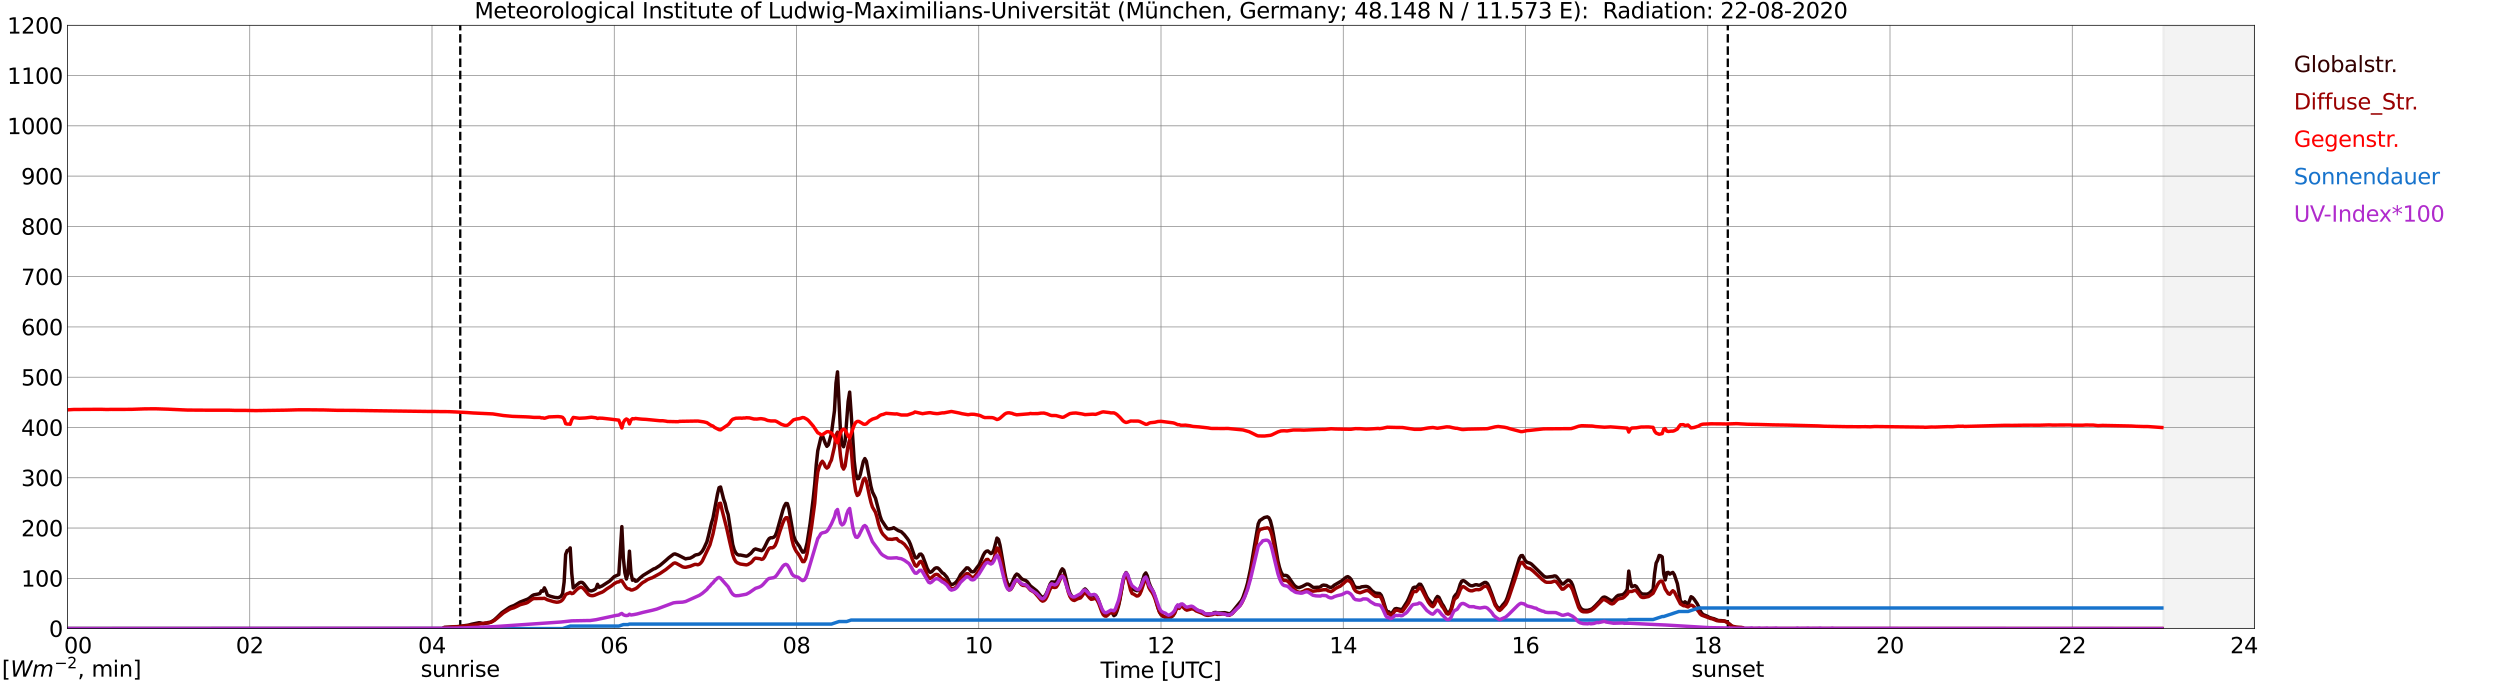 <?xml version="1.0" encoding="utf-8" standalone="no"?>
<!DOCTYPE svg PUBLIC "-//W3C//DTD SVG 1.1//EN"
  "http://www.w3.org/Graphics/SVG/1.1/DTD/svg11.dtd">
<svg xmlns:xlink="http://www.w3.org/1999/xlink" width="1085.4pt" height="296.64pt" viewBox="0 0 1085.4 296.64" xmlns="http://www.w3.org/2000/svg" version="1.1">
 <defs>
  <style type="text/css">*{stroke-linejoin: round; stroke-linecap: butt}</style>
 </defs>
 <g id="figure_1">
  <g id="patch_1">
   <path d="M 0 296.64 
L 1085.4 296.64 
L 1085.4 0 
L 0 0 
z
" style="fill: #ffffff"/>
  </g>
  <g id="axes_1">
   <g id="patch_2">
    <path d="M 29.306 272.909 
L 978.814 272.909 
L 978.814 10.976 
L 29.306 10.976 
z
" style="fill: #ffffff"/>
   </g>
   <g id="patch_3">
    <path d="M 939.251 272.909 
L 978.814 272.909 
L 978.814 10.976 
L 939.251 10.976 
z
" clip-path="url(#p2530182b96)" style="fill: #d3d3d3; opacity: 0.25; stroke: #d3d3d3; stroke-linejoin: miter"/>
   </g>
   <g id="matplotlib.axis_1">
    <g id="xtick_1">
     <g id="line2d_1">
      <path d="M 29.306 272.909 
L 29.306 10.976 
" clip-path="url(#p2530182b96)" style="fill: none; stroke: #808080; stroke-width: 0.3; stroke-linecap: square"/>
     </g>
     <g id="line2d_2"/>
     <g id="text_1">
      <!--    00 -->
      <g transform="translate(18.733 283.627) scale(0.095 -0.095)">
       <defs>
        <path id="DejaVuSans-20" transform="scale(0.016)"/>
        <path id="DejaVuSans-30" d="M 2034 4250 
Q 1547 4250 1301 3770 
Q 1056 3291 1056 2328 
Q 1056 1369 1301 889 
Q 1547 409 2034 409 
Q 2525 409 2770 889 
Q 3016 1369 3016 2328 
Q 3016 3291 2770 3770 
Q 2525 4250 2034 4250 
z
M 2034 4750 
Q 2819 4750 3233 4129 
Q 3647 3509 3647 2328 
Q 3647 1150 3233 529 
Q 2819 -91 2034 -91 
Q 1250 -91 836 529 
Q 422 1150 422 2328 
Q 422 3509 836 4129 
Q 1250 4750 2034 4750 
z
" transform="scale(0.016)"/>
       </defs>
       <use xlink:href="#DejaVuSans-20"/>
       <use xlink:href="#DejaVuSans-20" transform="translate(31.787 0)"/>
       <use xlink:href="#DejaVuSans-20" transform="translate(63.574 0)"/>
       <use xlink:href="#DejaVuSans-30" transform="translate(95.361 0)"/>
       <use xlink:href="#DejaVuSans-30" transform="translate(158.984 0)"/>
      </g>
     </g>
    </g>
    <g id="xtick_2">
     <g id="line2d_3">
      <path d="M 108.431 272.909 
L 108.431 10.976 
" clip-path="url(#p2530182b96)" style="fill: none; stroke: #808080; stroke-width: 0.3; stroke-linecap: square"/>
     </g>
     <g id="line2d_4"/>
     <g id="text_2">
      <!-- 02 -->
      <g transform="translate(102.387 283.627) scale(0.095 -0.095)">
       <defs>
        <path id="DejaVuSans-32" d="M 1228 531 
L 3431 531 
L 3431 0 
L 469 0 
L 469 531 
Q 828 903 1448 1529 
Q 2069 2156 2228 2338 
Q 2531 2678 2651 2914 
Q 2772 3150 2772 3378 
Q 2772 3750 2511 3984 
Q 2250 4219 1831 4219 
Q 1534 4219 1204 4116 
Q 875 4013 500 3803 
L 500 4441 
Q 881 4594 1212 4672 
Q 1544 4750 1819 4750 
Q 2544 4750 2975 4387 
Q 3406 4025 3406 3419 
Q 3406 3131 3298 2873 
Q 3191 2616 2906 2266 
Q 2828 2175 2409 1742 
Q 1991 1309 1228 531 
z
" transform="scale(0.016)"/>
       </defs>
       <use xlink:href="#DejaVuSans-30"/>
       <use xlink:href="#DejaVuSans-32" transform="translate(63.623 0)"/>
      </g>
     </g>
    </g>
    <g id="xtick_3">
     <g id="line2d_5">
      <path d="M 187.557 272.909 
L 187.557 10.976 
" clip-path="url(#p2530182b96)" style="fill: none; stroke: #808080; stroke-width: 0.3; stroke-linecap: square"/>
     </g>
     <g id="line2d_6"/>
     <g id="text_3">
      <!-- 04 -->
      <g transform="translate(181.513 283.627) scale(0.095 -0.095)">
       <defs>
        <path id="DejaVuSans-34" d="M 2419 4116 
L 825 1625 
L 2419 1625 
L 2419 4116 
z
M 2253 4666 
L 3047 4666 
L 3047 1625 
L 3713 1625 
L 3713 1100 
L 3047 1100 
L 3047 0 
L 2419 0 
L 2419 1100 
L 313 1100 
L 313 1709 
L 2253 4666 
z
" transform="scale(0.016)"/>
       </defs>
       <use xlink:href="#DejaVuSans-30"/>
       <use xlink:href="#DejaVuSans-34" transform="translate(63.623 0)"/>
      </g>
     </g>
    </g>
    <g id="xtick_4">
     <g id="line2d_7">
      <path d="M 266.683 272.909 
L 266.683 10.976 
" clip-path="url(#p2530182b96)" style="fill: none; stroke: #808080; stroke-width: 0.3; stroke-linecap: square"/>
     </g>
     <g id="line2d_8"/>
     <g id="text_4">
      <!-- 06 -->
      <g transform="translate(260.638 283.627) scale(0.095 -0.095)">
       <defs>
        <path id="DejaVuSans-36" d="M 2113 2584 
Q 1688 2584 1439 2293 
Q 1191 2003 1191 1497 
Q 1191 994 1439 701 
Q 1688 409 2113 409 
Q 2538 409 2786 701 
Q 3034 994 3034 1497 
Q 3034 2003 2786 2293 
Q 2538 2584 2113 2584 
z
M 3366 4563 
L 3366 3988 
Q 3128 4100 2886 4159 
Q 2644 4219 2406 4219 
Q 1781 4219 1451 3797 
Q 1122 3375 1075 2522 
Q 1259 2794 1537 2939 
Q 1816 3084 2150 3084 
Q 2853 3084 3261 2657 
Q 3669 2231 3669 1497 
Q 3669 778 3244 343 
Q 2819 -91 2113 -91 
Q 1303 -91 875 529 
Q 447 1150 447 2328 
Q 447 3434 972 4092 
Q 1497 4750 2381 4750 
Q 2619 4750 2861 4703 
Q 3103 4656 3366 4563 
z
" transform="scale(0.016)"/>
       </defs>
       <use xlink:href="#DejaVuSans-30"/>
       <use xlink:href="#DejaVuSans-36" transform="translate(63.623 0)"/>
      </g>
     </g>
    </g>
    <g id="xtick_5">
     <g id="line2d_9">
      <path d="M 345.808 272.909 
L 345.808 10.976 
" clip-path="url(#p2530182b96)" style="fill: none; stroke: #808080; stroke-width: 0.3; stroke-linecap: square"/>
     </g>
     <g id="line2d_10"/>
     <g id="text_5">
      <!-- 08 -->
      <g transform="translate(339.764 283.627) scale(0.095 -0.095)">
       <defs>
        <path id="DejaVuSans-38" d="M 2034 2216 
Q 1584 2216 1326 1975 
Q 1069 1734 1069 1313 
Q 1069 891 1326 650 
Q 1584 409 2034 409 
Q 2484 409 2743 651 
Q 3003 894 3003 1313 
Q 3003 1734 2745 1975 
Q 2488 2216 2034 2216 
z
M 1403 2484 
Q 997 2584 770 2862 
Q 544 3141 544 3541 
Q 544 4100 942 4425 
Q 1341 4750 2034 4750 
Q 2731 4750 3128 4425 
Q 3525 4100 3525 3541 
Q 3525 3141 3298 2862 
Q 3072 2584 2669 2484 
Q 3125 2378 3379 2068 
Q 3634 1759 3634 1313 
Q 3634 634 3220 271 
Q 2806 -91 2034 -91 
Q 1263 -91 848 271 
Q 434 634 434 1313 
Q 434 1759 690 2068 
Q 947 2378 1403 2484 
z
M 1172 3481 
Q 1172 3119 1398 2916 
Q 1625 2713 2034 2713 
Q 2441 2713 2670 2916 
Q 2900 3119 2900 3481 
Q 2900 3844 2670 4047 
Q 2441 4250 2034 4250 
Q 1625 4250 1398 4047 
Q 1172 3844 1172 3481 
z
" transform="scale(0.016)"/>
       </defs>
       <use xlink:href="#DejaVuSans-30"/>
       <use xlink:href="#DejaVuSans-38" transform="translate(63.623 0)"/>
      </g>
     </g>
    </g>
    <g id="xtick_6">
     <g id="line2d_11">
      <path d="M 424.934 272.909 
L 424.934 10.976 
" clip-path="url(#p2530182b96)" style="fill: none; stroke: #808080; stroke-width: 0.3; stroke-linecap: square"/>
     </g>
     <g id="line2d_12"/>
     <g id="text_6">
      <!-- 10 -->
      <g transform="translate(418.89 283.627) scale(0.095 -0.095)">
       <defs>
        <path id="DejaVuSans-31" d="M 794 531 
L 1825 531 
L 1825 4091 
L 703 3866 
L 703 4441 
L 1819 4666 
L 2450 4666 
L 2450 531 
L 3481 531 
L 3481 0 
L 794 0 
L 794 531 
z
" transform="scale(0.016)"/>
       </defs>
       <use xlink:href="#DejaVuSans-31"/>
       <use xlink:href="#DejaVuSans-30" transform="translate(63.623 0)"/>
      </g>
     </g>
    </g>
    <g id="xtick_7">
     <g id="line2d_13">
      <path d="M 504.06 272.909 
L 504.06 10.976 
" clip-path="url(#p2530182b96)" style="fill: none; stroke: #808080; stroke-width: 0.3; stroke-linecap: square"/>
     </g>
     <g id="line2d_14"/>
     <g id="text_7">
      <!-- 12 -->
      <g transform="translate(498.015 283.627) scale(0.095 -0.095)">
       <use xlink:href="#DejaVuSans-31"/>
       <use xlink:href="#DejaVuSans-32" transform="translate(63.623 0)"/>
      </g>
     </g>
    </g>
    <g id="xtick_8">
     <g id="line2d_15">
      <path d="M 583.185 272.909 
L 583.185 10.976 
" clip-path="url(#p2530182b96)" style="fill: none; stroke: #808080; stroke-width: 0.3; stroke-linecap: square"/>
     </g>
     <g id="line2d_16"/>
     <g id="text_8">
      <!-- 14 -->
      <g transform="translate(577.141 283.627) scale(0.095 -0.095)">
       <use xlink:href="#DejaVuSans-31"/>
       <use xlink:href="#DejaVuSans-34" transform="translate(63.623 0)"/>
      </g>
     </g>
    </g>
    <g id="xtick_9">
     <g id="line2d_17">
      <path d="M 662.311 272.909 
L 662.311 10.976 
" clip-path="url(#p2530182b96)" style="fill: none; stroke: #808080; stroke-width: 0.3; stroke-linecap: square"/>
     </g>
     <g id="line2d_18"/>
     <g id="text_9">
      <!-- 16 -->
      <g transform="translate(656.267 283.627) scale(0.095 -0.095)">
       <use xlink:href="#DejaVuSans-31"/>
       <use xlink:href="#DejaVuSans-36" transform="translate(63.623 0)"/>
      </g>
     </g>
    </g>
    <g id="xtick_10">
     <g id="line2d_19">
      <path d="M 741.437 272.909 
L 741.437 10.976 
" clip-path="url(#p2530182b96)" style="fill: none; stroke: #808080; stroke-width: 0.3; stroke-linecap: square"/>
     </g>
     <g id="line2d_20"/>
     <g id="text_10">
      <!-- 18 -->
      <g transform="translate(735.392 283.627) scale(0.095 -0.095)">
       <use xlink:href="#DejaVuSans-31"/>
       <use xlink:href="#DejaVuSans-38" transform="translate(63.623 0)"/>
      </g>
     </g>
    </g>
    <g id="xtick_11">
     <g id="line2d_21">
      <path d="M 820.562 272.909 
L 820.562 10.976 
" clip-path="url(#p2530182b96)" style="fill: none; stroke: #808080; stroke-width: 0.3; stroke-linecap: square"/>
     </g>
     <g id="line2d_22"/>
     <g id="text_11">
      <!-- 20 -->
      <g transform="translate(814.518 283.627) scale(0.095 -0.095)">
       <use xlink:href="#DejaVuSans-32"/>
       <use xlink:href="#DejaVuSans-30" transform="translate(63.623 0)"/>
      </g>
     </g>
    </g>
    <g id="xtick_12">
     <g id="line2d_23">
      <path d="M 899.688 272.909 
L 899.688 10.976 
" clip-path="url(#p2530182b96)" style="fill: none; stroke: #808080; stroke-width: 0.3; stroke-linecap: square"/>
     </g>
     <g id="line2d_24"/>
     <g id="text_12">
      <!-- 22 -->
      <g transform="translate(893.644 283.627) scale(0.095 -0.095)">
       <use xlink:href="#DejaVuSans-32"/>
       <use xlink:href="#DejaVuSans-32" transform="translate(63.623 0)"/>
      </g>
     </g>
    </g>
    <g id="xtick_13">
     <g id="line2d_25">
      <path d="M 978.814 272.909 
L 978.814 10.976 
" clip-path="url(#p2530182b96)" style="fill: none; stroke: #808080; stroke-width: 0.3; stroke-linecap: square"/>
     </g>
     <g id="line2d_26"/>
     <g id="text_13">
      <!-- 24    -->
      <g transform="translate(968.241 283.627) scale(0.095 -0.095)">
       <use xlink:href="#DejaVuSans-32"/>
       <use xlink:href="#DejaVuSans-34" transform="translate(63.623 0)"/>
       <use xlink:href="#DejaVuSans-20" transform="translate(127.246 0)"/>
       <use xlink:href="#DejaVuSans-20" transform="translate(159.033 0)"/>
       <use xlink:href="#DejaVuSans-20" transform="translate(190.82 0)"/>
      </g>
     </g>
    </g>
    <g id="text_14">
     <!-- Time [UTC] -->
     <g transform="translate(477.806 294.322) scale(0.095 -0.095)">
      <defs>
       <path id="DejaVuSans-54" d="M -19 4666 
L 3928 4666 
L 3928 4134 
L 2272 4134 
L 2272 0 
L 1638 0 
L 1638 4134 
L -19 4134 
L -19 4666 
z
" transform="scale(0.016)"/>
       <path id="DejaVuSans-69" d="M 603 3500 
L 1178 3500 
L 1178 0 
L 603 0 
L 603 3500 
z
M 603 4863 
L 1178 4863 
L 1178 4134 
L 603 4134 
L 603 4863 
z
" transform="scale(0.016)"/>
       <path id="DejaVuSans-6d" d="M 3328 2828 
Q 3544 3216 3844 3400 
Q 4144 3584 4550 3584 
Q 5097 3584 5394 3201 
Q 5691 2819 5691 2113 
L 5691 0 
L 5113 0 
L 5113 2094 
Q 5113 2597 4934 2840 
Q 4756 3084 4391 3084 
Q 3944 3084 3684 2787 
Q 3425 2491 3425 1978 
L 3425 0 
L 2847 0 
L 2847 2094 
Q 2847 2600 2669 2842 
Q 2491 3084 2119 3084 
Q 1678 3084 1418 2786 
Q 1159 2488 1159 1978 
L 1159 0 
L 581 0 
L 581 3500 
L 1159 3500 
L 1159 2956 
Q 1356 3278 1631 3431 
Q 1906 3584 2284 3584 
Q 2666 3584 2933 3390 
Q 3200 3197 3328 2828 
z
" transform="scale(0.016)"/>
       <path id="DejaVuSans-65" d="M 3597 1894 
L 3597 1613 
L 953 1613 
Q 991 1019 1311 708 
Q 1631 397 2203 397 
Q 2534 397 2845 478 
Q 3156 559 3463 722 
L 3463 178 
Q 3153 47 2828 -22 
Q 2503 -91 2169 -91 
Q 1331 -91 842 396 
Q 353 884 353 1716 
Q 353 2575 817 3079 
Q 1281 3584 2069 3584 
Q 2775 3584 3186 3129 
Q 3597 2675 3597 1894 
z
M 3022 2063 
Q 3016 2534 2758 2815 
Q 2500 3097 2075 3097 
Q 1594 3097 1305 2825 
Q 1016 2553 972 2059 
L 3022 2063 
z
" transform="scale(0.016)"/>
       <path id="DejaVuSans-5b" d="M 550 4863 
L 1875 4863 
L 1875 4416 
L 1125 4416 
L 1125 -397 
L 1875 -397 
L 1875 -844 
L 550 -844 
L 550 4863 
z
" transform="scale(0.016)"/>
       <path id="DejaVuSans-55" d="M 556 4666 
L 1191 4666 
L 1191 1831 
Q 1191 1081 1462 751 
Q 1734 422 2344 422 
Q 2950 422 3222 751 
Q 3494 1081 3494 1831 
L 3494 4666 
L 4128 4666 
L 4128 1753 
Q 4128 841 3676 375 
Q 3225 -91 2344 -91 
Q 1459 -91 1007 375 
Q 556 841 556 1753 
L 556 4666 
z
" transform="scale(0.016)"/>
       <path id="DejaVuSans-43" d="M 4122 4306 
L 4122 3641 
Q 3803 3938 3442 4084 
Q 3081 4231 2675 4231 
Q 1875 4231 1450 3742 
Q 1025 3253 1025 2328 
Q 1025 1406 1450 917 
Q 1875 428 2675 428 
Q 3081 428 3442 575 
Q 3803 722 4122 1019 
L 4122 359 
Q 3791 134 3420 21 
Q 3050 -91 2638 -91 
Q 1578 -91 968 557 
Q 359 1206 359 2328 
Q 359 3453 968 4101 
Q 1578 4750 2638 4750 
Q 3056 4750 3426 4639 
Q 3797 4528 4122 4306 
z
" transform="scale(0.016)"/>
       <path id="DejaVuSans-5d" d="M 1947 4863 
L 1947 -844 
L 622 -844 
L 622 -397 
L 1369 -397 
L 1369 4416 
L 622 4416 
L 622 4863 
L 1947 4863 
z
" transform="scale(0.016)"/>
      </defs>
      <use xlink:href="#DejaVuSans-54"/>
      <use xlink:href="#DejaVuSans-69" transform="translate(57.959 0)"/>
      <use xlink:href="#DejaVuSans-6d" transform="translate(85.742 0)"/>
      <use xlink:href="#DejaVuSans-65" transform="translate(183.154 0)"/>
      <use xlink:href="#DejaVuSans-20" transform="translate(244.678 0)"/>
      <use xlink:href="#DejaVuSans-5b" transform="translate(276.465 0)"/>
      <use xlink:href="#DejaVuSans-55" transform="translate(315.479 0)"/>
      <use xlink:href="#DejaVuSans-54" transform="translate(388.672 0)"/>
      <use xlink:href="#DejaVuSans-43" transform="translate(443.881 0)"/>
      <use xlink:href="#DejaVuSans-5d" transform="translate(513.705 0)"/>
     </g>
    </g>
   </g>
   <g id="matplotlib.axis_2">
    <g id="ytick_1">
     <g id="line2d_27">
      <path d="M 29.306 272.909 
L 978.814 272.909 
" clip-path="url(#p2530182b96)" style="fill: none; stroke: #808080; stroke-width: 0.3; stroke-linecap: square"/>
     </g>
     <g id="line2d_28"/>
     <g id="text_15">
      <!-- 0 -->
      <g transform="translate(21.261 276.518) scale(0.095 -0.095)">
       <use xlink:href="#DejaVuSans-30"/>
      </g>
     </g>
    </g>
    <g id="ytick_2">
     <g id="line2d_29">
      <path d="M 29.306 251.081 
L 978.814 251.081 
" clip-path="url(#p2530182b96)" style="fill: none; stroke: #808080; stroke-width: 0.3; stroke-linecap: square"/>
     </g>
     <g id="line2d_30"/>
     <g id="text_16">
      <!-- 100 -->
      <g transform="translate(9.173 254.69) scale(0.095 -0.095)">
       <use xlink:href="#DejaVuSans-31"/>
       <use xlink:href="#DejaVuSans-30" transform="translate(63.623 0)"/>
       <use xlink:href="#DejaVuSans-30" transform="translate(127.246 0)"/>
      </g>
     </g>
    </g>
    <g id="ytick_3">
     <g id="line2d_31">
      <path d="M 29.306 229.253 
L 978.814 229.253 
" clip-path="url(#p2530182b96)" style="fill: none; stroke: #808080; stroke-width: 0.3; stroke-linecap: square"/>
     </g>
     <g id="line2d_32"/>
     <g id="text_17">
      <!-- 200 -->
      <g transform="translate(9.173 232.863) scale(0.095 -0.095)">
       <use xlink:href="#DejaVuSans-32"/>
       <use xlink:href="#DejaVuSans-30" transform="translate(63.623 0)"/>
       <use xlink:href="#DejaVuSans-30" transform="translate(127.246 0)"/>
      </g>
     </g>
    </g>
    <g id="ytick_4">
     <g id="line2d_33">
      <path d="M 29.306 207.426 
L 978.814 207.426 
" clip-path="url(#p2530182b96)" style="fill: none; stroke: #808080; stroke-width: 0.3; stroke-linecap: square"/>
     </g>
     <g id="line2d_34"/>
     <g id="text_18">
      <!-- 300 -->
      <g transform="translate(9.173 211.035) scale(0.095 -0.095)">
       <defs>
        <path id="DejaVuSans-33" d="M 2597 2516 
Q 3050 2419 3304 2112 
Q 3559 1806 3559 1356 
Q 3559 666 3084 287 
Q 2609 -91 1734 -91 
Q 1441 -91 1130 -33 
Q 819 25 488 141 
L 488 750 
Q 750 597 1062 519 
Q 1375 441 1716 441 
Q 2309 441 2620 675 
Q 2931 909 2931 1356 
Q 2931 1769 2642 2001 
Q 2353 2234 1838 2234 
L 1294 2234 
L 1294 2753 
L 1863 2753 
Q 2328 2753 2575 2939 
Q 2822 3125 2822 3475 
Q 2822 3834 2567 4026 
Q 2313 4219 1838 4219 
Q 1578 4219 1281 4162 
Q 984 4106 628 3988 
L 628 4550 
Q 988 4650 1302 4700 
Q 1616 4750 1894 4750 
Q 2613 4750 3031 4423 
Q 3450 4097 3450 3541 
Q 3450 3153 3228 2886 
Q 3006 2619 2597 2516 
z
" transform="scale(0.016)"/>
       </defs>
       <use xlink:href="#DejaVuSans-33"/>
       <use xlink:href="#DejaVuSans-30" transform="translate(63.623 0)"/>
       <use xlink:href="#DejaVuSans-30" transform="translate(127.246 0)"/>
      </g>
     </g>
    </g>
    <g id="ytick_5">
     <g id="line2d_35">
      <path d="M 29.306 185.598 
L 978.814 185.598 
" clip-path="url(#p2530182b96)" style="fill: none; stroke: #808080; stroke-width: 0.3; stroke-linecap: square"/>
     </g>
     <g id="line2d_36"/>
     <g id="text_19">
      <!-- 400 -->
      <g transform="translate(9.173 189.207) scale(0.095 -0.095)">
       <use xlink:href="#DejaVuSans-34"/>
       <use xlink:href="#DejaVuSans-30" transform="translate(63.623 0)"/>
       <use xlink:href="#DejaVuSans-30" transform="translate(127.246 0)"/>
      </g>
     </g>
    </g>
    <g id="ytick_6">
     <g id="line2d_37">
      <path d="M 29.306 163.77 
L 978.814 163.77 
" clip-path="url(#p2530182b96)" style="fill: none; stroke: #808080; stroke-width: 0.3; stroke-linecap: square"/>
     </g>
     <g id="line2d_38"/>
     <g id="text_20">
      <!-- 500 -->
      <g transform="translate(9.173 167.379) scale(0.095 -0.095)">
       <defs>
        <path id="DejaVuSans-35" d="M 691 4666 
L 3169 4666 
L 3169 4134 
L 1269 4134 
L 1269 2991 
Q 1406 3038 1543 3061 
Q 1681 3084 1819 3084 
Q 2600 3084 3056 2656 
Q 3513 2228 3513 1497 
Q 3513 744 3044 326 
Q 2575 -91 1722 -91 
Q 1428 -91 1123 -41 
Q 819 9 494 109 
L 494 744 
Q 775 591 1075 516 
Q 1375 441 1709 441 
Q 2250 441 2565 725 
Q 2881 1009 2881 1497 
Q 2881 1984 2565 2268 
Q 2250 2553 1709 2553 
Q 1456 2553 1204 2497 
Q 953 2441 691 2322 
L 691 4666 
z
" transform="scale(0.016)"/>
       </defs>
       <use xlink:href="#DejaVuSans-35"/>
       <use xlink:href="#DejaVuSans-30" transform="translate(63.623 0)"/>
       <use xlink:href="#DejaVuSans-30" transform="translate(127.246 0)"/>
      </g>
     </g>
    </g>
    <g id="ytick_7">
     <g id="line2d_39">
      <path d="M 29.306 141.942 
L 978.814 141.942 
" clip-path="url(#p2530182b96)" style="fill: none; stroke: #808080; stroke-width: 0.3; stroke-linecap: square"/>
     </g>
     <g id="line2d_40"/>
     <g id="text_21">
      <!-- 600 -->
      <g transform="translate(9.173 145.551) scale(0.095 -0.095)">
       <use xlink:href="#DejaVuSans-36"/>
       <use xlink:href="#DejaVuSans-30" transform="translate(63.623 0)"/>
       <use xlink:href="#DejaVuSans-30" transform="translate(127.246 0)"/>
      </g>
     </g>
    </g>
    <g id="ytick_8">
     <g id="line2d_41">
      <path d="M 29.306 120.114 
L 978.814 120.114 
" clip-path="url(#p2530182b96)" style="fill: none; stroke: #808080; stroke-width: 0.3; stroke-linecap: square"/>
     </g>
     <g id="line2d_42"/>
     <g id="text_22">
      <!-- 700 -->
      <g transform="translate(9.173 123.724) scale(0.095 -0.095)">
       <defs>
        <path id="DejaVuSans-37" d="M 525 4666 
L 3525 4666 
L 3525 4397 
L 1831 0 
L 1172 0 
L 2766 4134 
L 525 4134 
L 525 4666 
z
" transform="scale(0.016)"/>
       </defs>
       <use xlink:href="#DejaVuSans-37"/>
       <use xlink:href="#DejaVuSans-30" transform="translate(63.623 0)"/>
       <use xlink:href="#DejaVuSans-30" transform="translate(127.246 0)"/>
      </g>
     </g>
    </g>
    <g id="ytick_9">
     <g id="line2d_43">
      <path d="M 29.306 98.287 
L 978.814 98.287 
" clip-path="url(#p2530182b96)" style="fill: none; stroke: #808080; stroke-width: 0.3; stroke-linecap: square"/>
     </g>
     <g id="line2d_44"/>
     <g id="text_23">
      <!-- 800 -->
      <g transform="translate(9.173 101.896) scale(0.095 -0.095)">
       <use xlink:href="#DejaVuSans-38"/>
       <use xlink:href="#DejaVuSans-30" transform="translate(63.623 0)"/>
       <use xlink:href="#DejaVuSans-30" transform="translate(127.246 0)"/>
      </g>
     </g>
    </g>
    <g id="ytick_10">
     <g id="line2d_45">
      <path d="M 29.306 76.459 
L 978.814 76.459 
" clip-path="url(#p2530182b96)" style="fill: none; stroke: #808080; stroke-width: 0.3; stroke-linecap: square"/>
     </g>
     <g id="line2d_46"/>
     <g id="text_24">
      <!-- 900 -->
      <g transform="translate(9.173 80.068) scale(0.095 -0.095)">
       <defs>
        <path id="DejaVuSans-39" d="M 703 97 
L 703 672 
Q 941 559 1184 500 
Q 1428 441 1663 441 
Q 2288 441 2617 861 
Q 2947 1281 2994 2138 
Q 2813 1869 2534 1725 
Q 2256 1581 1919 1581 
Q 1219 1581 811 2004 
Q 403 2428 403 3163 
Q 403 3881 828 4315 
Q 1253 4750 1959 4750 
Q 2769 4750 3195 4129 
Q 3622 3509 3622 2328 
Q 3622 1225 3098 567 
Q 2575 -91 1691 -91 
Q 1453 -91 1209 -44 
Q 966 3 703 97 
z
M 1959 2075 
Q 2384 2075 2632 2365 
Q 2881 2656 2881 3163 
Q 2881 3666 2632 3958 
Q 2384 4250 1959 4250 
Q 1534 4250 1286 3958 
Q 1038 3666 1038 3163 
Q 1038 2656 1286 2365 
Q 1534 2075 1959 2075 
z
" transform="scale(0.016)"/>
       </defs>
       <use xlink:href="#DejaVuSans-39"/>
       <use xlink:href="#DejaVuSans-30" transform="translate(63.623 0)"/>
       <use xlink:href="#DejaVuSans-30" transform="translate(127.246 0)"/>
      </g>
     </g>
    </g>
    <g id="ytick_11">
     <g id="line2d_47">
      <path d="M 29.306 54.631 
L 978.814 54.631 
" clip-path="url(#p2530182b96)" style="fill: none; stroke: #808080; stroke-width: 0.3; stroke-linecap: square"/>
     </g>
     <g id="line2d_48"/>
     <g id="text_25">
      <!-- 1000 -->
      <g transform="translate(3.128 58.24) scale(0.095 -0.095)">
       <use xlink:href="#DejaVuSans-31"/>
       <use xlink:href="#DejaVuSans-30" transform="translate(63.623 0)"/>
       <use xlink:href="#DejaVuSans-30" transform="translate(127.246 0)"/>
       <use xlink:href="#DejaVuSans-30" transform="translate(190.869 0)"/>
      </g>
     </g>
    </g>
    <g id="ytick_12">
     <g id="line2d_49">
      <path d="M 29.306 32.803 
L 978.814 32.803 
" clip-path="url(#p2530182b96)" style="fill: none; stroke: #808080; stroke-width: 0.3; stroke-linecap: square"/>
     </g>
     <g id="line2d_50"/>
     <g id="text_26">
      <!-- 1100 -->
      <g transform="translate(3.128 36.413) scale(0.095 -0.095)">
       <use xlink:href="#DejaVuSans-31"/>
       <use xlink:href="#DejaVuSans-31" transform="translate(63.623 0)"/>
       <use xlink:href="#DejaVuSans-30" transform="translate(127.246 0)"/>
       <use xlink:href="#DejaVuSans-30" transform="translate(190.869 0)"/>
      </g>
     </g>
    </g>
    <g id="ytick_13">
     <g id="line2d_51">
      <path d="M 29.306 10.976 
L 978.814 10.976 
" clip-path="url(#p2530182b96)" style="fill: none; stroke: #808080; stroke-width: 0.3; stroke-linecap: square"/>
     </g>
     <g id="line2d_52"/>
     <g id="text_27">
      <!-- 1200 -->
      <g transform="translate(3.128 14.585) scale(0.095 -0.095)">
       <use xlink:href="#DejaVuSans-31"/>
       <use xlink:href="#DejaVuSans-32" transform="translate(63.623 0)"/>
       <use xlink:href="#DejaVuSans-30" transform="translate(127.246 0)"/>
       <use xlink:href="#DejaVuSans-30" transform="translate(190.869 0)"/>
      </g>
     </g>
    </g>
   </g>
   <g id="line2d_53">
    <path d="M 199.822 272.909 
L 199.822 10.976 
" clip-path="url(#p2530182b96)" style="fill: none; stroke-dasharray: 3.7,1.6; stroke-dashoffset: 0; stroke: #000000"/>
   </g>
   <g id="line2d_54">
    <path d="M 750.141 272.909 
L 750.141 10.976 
" clip-path="url(#p2530182b96)" style="fill: none; stroke-dasharray: 3.7,1.6; stroke-dashoffset: 0; stroke: #000000"/>
   </g>
   <g id="line2d_55">
    <path d="M 29.306 272.909 
L 192.173 272.909 
L 192.832 272.429 
L 198.107 272.108 
L 199.426 271.972 
L 202.063 271.584 
L 203.382 271.416 
L 204.701 271.027 
L 207.998 270.351 
L 208.657 270.436 
L 209.317 270.689 
L 209.976 270.807 
L 211.295 270.503 
L 211.954 270.25 
L 212.614 270.2 
L 213.273 269.98 
L 214.592 269.137 
L 215.91 267.936 
L 217.889 265.978 
L 221.186 263.717 
L 221.845 263.379 
L 223.164 262.89 
L 225.801 261.388 
L 229.098 260.105 
L 229.757 259.699 
L 231.076 258.618 
L 231.736 258.265 
L 233.714 257.893 
L 234.373 257.673 
L 235.033 256.51 
L 235.692 256.678 
L 236.351 255.226 
L 237.011 256.56 
L 237.67 258.382 
L 238.989 258.889 
L 240.967 259.395 
L 242.286 259.513 
L 242.945 259.277 
L 243.604 258.856 
L 244.264 257.708 
L 244.923 252.659 
L 245.583 240.708 
L 246.242 239.036 
L 246.901 238.783 
L 247.561 237.871 
L 248.22 248.861 
L 248.88 255.259 
L 251.517 253.015 
L 252.176 252.812 
L 252.836 252.895 
L 253.495 253.486 
L 255.473 256.104 
L 256.133 256.475 
L 256.792 256.542 
L 257.451 256.339 
L 258.111 256.018 
L 258.77 255.512 
L 259.43 253.689 
L 260.089 254.955 
L 261.408 254.399 
L 264.705 252.255 
L 266.683 250.33 
L 268.661 249.468 
L 269.98 228.638 
L 270.639 242.378 
L 271.298 248.641 
L 271.958 251.393 
L 272.617 248.828 
L 273.277 239.307 
L 273.936 248.693 
L 274.595 251.917 
L 275.255 251.546 
L 275.914 252.356 
L 276.573 252.22 
L 277.892 250.937 
L 279.211 249.824 
L 283.827 246.988 
L 284.486 246.801 
L 286.464 245.519 
L 287.783 244.421 
L 289.102 243.291 
L 290.42 242.108 
L 292.399 240.623 
L 293.058 240.471 
L 294.377 240.977 
L 297.674 242.649 
L 298.333 242.481 
L 299.652 242.328 
L 300.971 241.619 
L 301.63 241.112 
L 302.289 240.859 
L 302.949 240.774 
L 303.608 240.538 
L 304.267 239.999 
L 304.927 239.255 
L 305.586 238.091 
L 306.905 235.221 
L 307.564 232.706 
L 308.883 227.068 
L 309.543 224.958 
L 311.521 214.389 
L 312.18 211.739 
L 312.839 211.435 
L 314.158 216.685 
L 314.818 218.56 
L 315.477 221.48 
L 316.136 223.421 
L 318.114 236.369 
L 318.774 238.681 
L 319.433 240.014 
L 320.093 240.708 
L 320.752 240.994 
L 321.411 240.962 
L 324.049 241.483 
L 324.708 241.215 
L 326.027 240.185 
L 327.346 238.63 
L 328.005 238.327 
L 330.643 239.087 
L 331.302 238.648 
L 331.961 237.535 
L 333.28 234.815 
L 333.94 233.837 
L 334.599 233.466 
L 335.258 233.481 
L 335.918 233.246 
L 336.577 232.589 
L 337.236 230.967 
L 339.874 221.563 
L 340.533 219.708 
L 341.193 218.575 
L 341.852 218.66 
L 342.512 220.906 
L 344.49 232.453 
L 345.149 234.258 
L 345.808 235.457 
L 347.127 237.247 
L 347.787 238.63 
L 348.446 239.711 
L 349.105 239.678 
L 349.765 238.327 
L 350.424 235.627 
L 351.743 227.119 
L 353.062 216.482 
L 353.721 210.134 
L 354.38 201.796 
L 355.04 195.719 
L 356.359 190.147 
L 357.018 188.966 
L 358.337 192.546 
L 358.996 193.777 
L 359.655 193.12 
L 360.974 188.224 
L 362.293 178.314 
L 362.952 166.311 
L 363.612 161.45 
L 364.93 187.785 
L 365.59 193.067 
L 366.249 193.962 
L 366.909 191.583 
L 368.227 174.363 
L 368.887 170.244 
L 369.546 179.613 
L 370.865 200.091 
L 371.524 205.712 
L 372.184 207.823 
L 372.843 207.72 
L 373.502 206.015 
L 374.821 200.327 
L 375.481 199.094 
L 376.14 200.242 
L 378.118 211.114 
L 378.777 213.579 
L 380.096 216.281 
L 381.415 221.328 
L 382.074 223.978 
L 382.734 225.853 
L 384.712 228.856 
L 385.371 229.6 
L 386.031 229.651 
L 387.349 229.415 
L 388.009 229.094 
L 389.987 230.36 
L 391.306 230.866 
L 392.624 232.165 
L 393.943 233.837 
L 394.603 234.832 
L 395.262 236.284 
L 396.581 240.117 
L 397.24 241.957 
L 397.899 242.26 
L 398.559 241.721 
L 399.218 240.656 
L 399.878 240.556 
L 400.537 241.298 
L 401.856 244.81 
L 402.515 246.667 
L 403.175 247.881 
L 403.834 248.508 
L 404.493 248.219 
L 405.812 246.801 
L 406.471 246.515 
L 407.131 246.565 
L 407.79 247.121 
L 409.109 248.693 
L 409.768 249.064 
L 411.087 250.583 
L 412.406 253.183 
L 413.065 253.807 
L 413.725 253.655 
L 414.384 253.336 
L 415.043 252.777 
L 415.703 251.935 
L 416.362 250.837 
L 417.022 249.503 
L 419.659 246.532 
L 420.318 246.6 
L 420.978 247.274 
L 421.637 248.119 
L 422.297 248.254 
L 422.956 248.051 
L 424.275 246.244 
L 424.934 245.452 
L 425.593 244.201 
L 426.912 241.045 
L 427.572 239.914 
L 428.231 239.322 
L 428.89 239.205 
L 430.209 240.335 
L 430.869 239.982 
L 431.528 238.665 
L 432.847 233.617 
L 433.506 234.208 
L 434.165 236.707 
L 435.484 244.354 
L 436.144 248.305 
L 436.803 251.496 
L 437.462 253.486 
L 438.122 254.296 
L 438.781 254.01 
L 439.44 252.88 
L 440.1 251.208 
L 440.759 249.924 
L 441.419 249.232 
L 442.078 249.571 
L 443.397 251.107 
L 444.056 251.596 
L 445.375 252.035 
L 446.034 252.609 
L 447.353 254.381 
L 449.991 256.457 
L 450.65 257.184 
L 451.969 258.871 
L 452.628 259.295 
L 453.287 259.125 
L 453.947 258.315 
L 454.606 256.964 
L 455.925 253.572 
L 456.584 252.626 
L 457.903 252.762 
L 458.563 252.456 
L 459.222 251.428 
L 460.541 247.984 
L 461.2 246.953 
L 461.859 247.578 
L 462.519 249.909 
L 463.838 255.495 
L 464.497 257.455 
L 465.156 258.618 
L 465.816 259.26 
L 466.475 259.531 
L 467.134 259.277 
L 468.453 258.568 
L 469.113 258.282 
L 469.772 257.37 
L 470.431 256.221 
L 471.091 255.682 
L 471.75 256.322 
L 473.069 258.265 
L 473.728 258.839 
L 474.388 258.686 
L 475.047 258.4 
L 475.706 258.45 
L 476.366 259.378 
L 477.025 260.914 
L 478.344 264.83 
L 479.003 266.35 
L 479.663 266.991 
L 480.322 267.094 
L 481.641 265.963 
L 482.3 265.693 
L 482.96 266.164 
L 483.619 267.279 
L 484.278 266.873 
L 484.938 265.321 
L 485.597 263.161 
L 486.256 260.155 
L 487.575 252.373 
L 488.235 249.924 
L 488.894 248.575 
L 489.553 249.638 
L 490.872 254.467 
L 491.532 255.682 
L 492.85 256.189 
L 493.51 256.457 
L 494.169 256.39 
L 494.828 255.615 
L 495.488 253.892 
L 496.807 249.571 
L 497.466 248.743 
L 498.125 250.042 
L 498.785 252.762 
L 499.444 254.482 
L 500.763 257.049 
L 501.422 258.989 
L 502.741 263.735 
L 503.4 265.693 
L 504.06 266.806 
L 504.719 267.397 
L 506.038 268.004 
L 507.357 268.41 
L 508.675 267.768 
L 509.335 267.109 
L 509.994 265.963 
L 510.654 264.055 
L 511.313 262.855 
L 511.972 263.396 
L 512.632 262.519 
L 513.291 262.704 
L 513.95 263.243 
L 515.269 264.477 
L 517.247 264.003 
L 517.907 264.088 
L 518.566 264.309 
L 519.226 264.712 
L 521.204 265.422 
L 521.863 265.625 
L 523.182 266.52 
L 523.841 266.655 
L 525.819 266.57 
L 526.479 266.367 
L 527.138 265.963 
L 527.797 265.896 
L 529.116 266.164 
L 531.754 265.996 
L 533.732 266.485 
L 534.391 266.199 
L 535.051 265.59 
L 539.007 260.711 
L 539.666 259.295 
L 540.985 255.462 
L 541.644 253.133 
L 542.963 246.903 
L 546.26 227.472 
L 546.919 226.021 
L 548.898 224.704 
L 550.216 224.401 
L 550.876 224.772 
L 551.535 226.071 
L 552.195 228.638 
L 552.854 232.014 
L 554.832 243.612 
L 555.491 246.312 
L 556.151 248.287 
L 556.81 249.485 
L 557.47 249.874 
L 558.129 249.789 
L 558.788 249.959 
L 559.448 250.566 
L 561.426 253.486 
L 562.085 254.281 
L 562.745 254.787 
L 563.404 255.073 
L 564.063 255.124 
L 565.382 254.635 
L 567.36 253.572 
L 568.02 253.622 
L 568.679 253.96 
L 569.998 254.955 
L 570.657 255.056 
L 571.976 254.955 
L 572.635 254.988 
L 573.295 254.77 
L 573.954 254.213 
L 574.613 254.01 
L 575.932 254.213 
L 576.592 254.67 
L 577.251 254.938 
L 577.91 255.056 
L 578.57 254.72 
L 579.229 254.095 
L 582.526 252.17 
L 584.504 250.566 
L 585.164 250.348 
L 585.823 250.736 
L 586.482 251.411 
L 587.142 252.592 
L 587.801 254.078 
L 588.46 254.923 
L 589.12 255.091 
L 590.439 255.124 
L 591.098 254.787 
L 592.417 254.635 
L 593.076 254.584 
L 593.736 254.72 
L 594.395 255.108 
L 595.714 256.542 
L 597.032 257.47 
L 599.011 257.673 
L 599.67 258.415 
L 600.329 260.02 
L 601.648 264.427 
L 602.307 265.675 
L 602.967 265.607 
L 603.626 266.317 
L 604.286 266.199 
L 605.604 264.359 
L 606.264 264.189 
L 607.582 264.494 
L 608.242 264.63 
L 608.901 264.376 
L 610.879 261.253 
L 611.539 259.919 
L 613.517 255.226 
L 614.176 254.905 
L 614.836 255.023 
L 615.495 254.416 
L 616.154 253.622 
L 616.814 253.707 
L 617.473 254.803 
L 619.451 259.142 
L 620.111 260.19 
L 621.429 261.724 
L 622.089 262.13 
L 622.748 261.303 
L 623.408 259.851 
L 624.067 258.956 
L 624.726 259.328 
L 626.045 262.095 
L 626.705 263.058 
L 628.023 265.625 
L 628.683 265.963 
L 629.342 265.625 
L 630.001 264.341 
L 631.32 259.125 
L 631.98 258.23 
L 632.639 257.573 
L 633.298 255.868 
L 633.958 253.655 
L 634.617 252.323 
L 635.276 252.052 
L 635.936 252.356 
L 637.914 253.96 
L 638.573 254.281 
L 639.233 254.349 
L 640.552 253.875 
L 641.211 253.875 
L 641.87 254.078 
L 642.53 254.043 
L 644.508 252.88 
L 645.167 252.88 
L 645.827 253.436 
L 646.486 254.77 
L 647.805 258.247 
L 649.123 261.977 
L 649.783 263.143 
L 650.442 263.92 
L 651.102 264.206 
L 651.761 263.549 
L 652.42 262.619 
L 653.08 261.91 
L 653.739 261.032 
L 654.399 259.48 
L 655.717 255.377 
L 659.674 242.361 
L 660.333 241.28 
L 660.992 241.18 
L 662.311 243.526 
L 662.97 244.101 
L 664.289 244.522 
L 664.949 244.945 
L 670.224 250.094 
L 670.883 250.465 
L 671.542 250.601 
L 674.18 250.245 
L 674.839 250.027 
L 675.499 250.11 
L 676.158 250.786 
L 678.136 253.521 
L 678.796 253.504 
L 680.114 252.288 
L 680.774 251.882 
L 681.433 252.002 
L 682.092 252.642 
L 682.752 253.993 
L 684.071 258.315 
L 685.389 262.401 
L 686.049 263.735 
L 686.708 264.477 
L 687.368 264.815 
L 688.027 264.966 
L 689.346 264.966 
L 690.664 264.577 
L 691.324 264.206 
L 692.643 262.975 
L 694.621 260.897 
L 695.28 260.02 
L 695.939 259.362 
L 696.599 259.192 
L 697.258 259.428 
L 699.236 260.644 
L 699.896 260.711 
L 700.555 260.408 
L 701.874 258.956 
L 702.533 258.483 
L 704.511 258.197 
L 705.171 257.69 
L 705.83 256.948 
L 706.49 255.833 
L 707.149 247.949 
L 707.808 252.406 
L 708.468 254.752 
L 709.786 254.246 
L 710.446 254.652 
L 711.765 256.778 
L 712.424 257.522 
L 713.083 257.909 
L 715.062 257.961 
L 715.721 257.69 
L 716.38 257.252 
L 717.699 255.883 
L 718.358 249.047 
L 719.018 244.489 
L 719.677 243.173 
L 720.337 241.163 
L 720.996 241.315 
L 721.655 241.789 
L 722.315 249.114 
L 722.974 251.782 
L 723.633 248.658 
L 724.293 248.508 
L 724.952 249.25 
L 725.612 248.811 
L 726.271 248.523 
L 726.93 249.52 
L 728.249 253.401 
L 729.568 260.882 
L 730.227 261.506 
L 730.887 261.91 
L 731.546 261.268 
L 732.205 261.809 
L 732.865 262.552 
L 734.184 259.074 
L 734.843 259.428 
L 735.502 260.155 
L 736.821 262.08 
L 737.48 263.414 
L 738.14 265.151 
L 738.799 266.199 
L 739.459 266.823 
L 741.437 267.633 
L 742.096 268.039 
L 743.415 268.46 
L 744.074 268.613 
L 746.052 269.405 
L 747.371 269.456 
L 748.69 269.591 
L 749.349 269.811 
L 750.009 270.233 
L 751.987 271.955 
L 753.306 272.376 
L 756.602 272.647 
L 757.262 272.909 
L 938.592 272.909 
L 938.592 272.909 
" clip-path="url(#p2530182b96)" style="fill: none; stroke: #330000; stroke-width: 1.5; stroke-linecap: square"/>
   </g>
   <g id="line2d_56">
    <path d="M 29.306 272.909 
L 192.173 272.909 
L 192.832 272.415 
L 194.81 272.333 
L 197.448 272.082 
L 198.767 272.082 
L 200.745 271.87 
L 204.042 271.536 
L 205.36 271.451 
L 210.635 270.486 
L 211.954 270.486 
L 213.273 270.108 
L 214.592 269.395 
L 215.91 268.345 
L 218.548 266.12 
L 221.186 264.525 
L 221.845 264.23 
L 223.164 263.852 
L 224.482 263.224 
L 225.801 262.552 
L 228.439 261.838 
L 229.098 261.545 
L 231.076 260.118 
L 231.736 259.865 
L 235.692 259.823 
L 236.351 259.74 
L 237.67 260.41 
L 240.308 261.209 
L 241.626 261.46 
L 242.286 261.419 
L 242.945 261.251 
L 243.604 260.956 
L 244.264 260.369 
L 244.923 259.362 
L 245.583 258.145 
L 246.242 257.767 
L 246.901 257.557 
L 247.561 257.221 
L 248.22 257.725 
L 248.88 257.557 
L 250.198 256.171 
L 250.858 255.584 
L 251.517 255.165 
L 252.176 254.912 
L 252.836 255.121 
L 253.495 255.711 
L 255.473 258.103 
L 256.133 258.481 
L 256.792 258.607 
L 257.451 258.607 
L 258.111 258.439 
L 260.089 257.599 
L 261.408 257.095 
L 262.067 256.717 
L 263.386 255.711 
L 265.364 254.451 
L 266.683 253.401 
L 268.002 252.688 
L 268.661 252.646 
L 269.32 252.142 
L 269.98 252.142 
L 271.298 254.242 
L 271.958 255.165 
L 272.617 255.626 
L 273.277 255.711 
L 273.936 256.171 
L 274.595 256.13 
L 275.914 255.584 
L 276.573 255.165 
L 278.552 253.316 
L 279.211 252.814 
L 279.87 252.478 
L 281.189 251.596 
L 282.508 251.05 
L 283.167 250.841 
L 286.464 249.036 
L 289.102 247.272 
L 291.739 245.131 
L 292.399 244.585 
L 293.058 244.376 
L 293.717 244.629 
L 296.355 246.098 
L 297.014 246.266 
L 297.674 246.307 
L 299.652 245.845 
L 301.63 245.048 
L 302.289 245.048 
L 302.949 245.216 
L 303.608 244.965 
L 304.267 244.419 
L 304.927 243.537 
L 308.224 236.568 
L 309.543 231.825 
L 310.861 225.486 
L 311.521 221.624 
L 312.18 218.645 
L 312.839 218.477 
L 313.499 221.542 
L 315.477 229.264 
L 316.796 235.184 
L 318.114 240.809 
L 318.774 242.656 
L 319.433 243.788 
L 320.093 244.334 
L 321.411 244.88 
L 324.049 245.257 
L 324.708 245.089 
L 326.027 244.293 
L 326.686 243.62 
L 327.346 242.738 
L 328.005 242.319 
L 329.324 242.487 
L 329.983 242.57 
L 330.643 242.865 
L 331.302 242.656 
L 331.961 241.774 
L 333.28 239.045 
L 333.94 238.08 
L 334.599 237.786 
L 335.258 237.871 
L 335.918 237.535 
L 336.577 236.736 
L 337.236 235.142 
L 338.555 230.818 
L 339.874 227.081 
L 340.533 225.571 
L 341.193 224.774 
L 341.852 224.774 
L 342.512 226.913 
L 343.83 234.302 
L 344.49 236.821 
L 345.149 238.373 
L 345.808 239.549 
L 346.468 240.346 
L 347.127 241.355 
L 348.446 243.83 
L 349.105 243.83 
L 349.765 242.656 
L 350.424 240.22 
L 351.743 232.414 
L 352.402 228.382 
L 353.721 218.518 
L 354.38 210.46 
L 355.04 204.918 
L 355.699 202.652 
L 356.359 201.141 
L 357.018 200.259 
L 357.677 201.098 
L 358.337 202.61 
L 358.996 203.239 
L 359.655 202.735 
L 360.315 201.015 
L 360.974 199.714 
L 362.293 193.921 
L 362.952 188.883 
L 363.612 187.623 
L 364.271 191.738 
L 364.93 198.118 
L 365.59 202.484 
L 366.249 203.658 
L 366.909 202.357 
L 368.227 193.248 
L 368.887 190.941 
L 369.546 194.761 
L 370.206 203.071 
L 370.865 209.032 
L 371.524 213.271 
L 372.184 215.118 
L 372.843 214.699 
L 373.502 213.02 
L 374.821 208.277 
L 375.481 207.605 
L 376.14 208.905 
L 377.459 215.286 
L 378.118 218.058 
L 378.777 220.155 
L 380.096 222.423 
L 380.756 224.606 
L 381.415 227.418 
L 382.074 229.474 
L 382.734 231.028 
L 383.393 232.034 
L 385.371 234.051 
L 387.349 234.175 
L 388.009 234.007 
L 389.328 233.839 
L 389.987 234.597 
L 390.646 235.057 
L 391.306 235.267 
L 392.624 236.275 
L 393.943 237.954 
L 394.603 238.877 
L 395.262 240.431 
L 395.921 242.402 
L 397.24 245.425 
L 397.899 245.845 
L 398.559 245.131 
L 399.218 243.998 
L 399.878 243.705 
L 400.537 244.712 
L 401.856 247.903 
L 402.515 249.664 
L 403.175 250.756 
L 403.834 251.133 
L 404.493 250.714 
L 405.812 249.581 
L 406.471 249.372 
L 407.131 249.455 
L 407.79 250.042 
L 408.45 250.799 
L 409.109 251.345 
L 409.768 251.596 
L 410.428 252.268 
L 411.087 252.771 
L 412.406 254.953 
L 413.065 255.543 
L 413.725 255.543 
L 414.384 255.416 
L 415.043 254.953 
L 415.703 254.198 
L 417.022 251.387 
L 417.681 250.882 
L 419 249.581 
L 419.659 249.036 
L 420.318 249.077 
L 420.978 249.708 
L 421.637 250.505 
L 422.297 250.631 
L 422.956 250.546 
L 424.934 247.859 
L 426.912 244.585 
L 428.231 242.948 
L 428.89 242.865 
L 429.55 243.705 
L 430.209 244.207 
L 430.869 243.705 
L 431.528 242.487 
L 432.847 237.912 
L 433.506 238.249 
L 434.165 240.263 
L 435.484 246.812 
L 436.803 253.192 
L 437.462 255.248 
L 438.122 256.13 
L 438.781 255.962 
L 439.44 255.038 
L 440.759 252.437 
L 441.419 251.723 
L 442.078 252.142 
L 443.397 253.779 
L 444.056 254.157 
L 445.375 254.242 
L 446.034 254.661 
L 447.353 256.171 
L 448.672 256.927 
L 449.331 257.472 
L 450.65 258.985 
L 451.969 260.578 
L 452.628 261 
L 453.287 260.79 
L 453.947 260.159 
L 454.606 258.941 
L 455.925 255.752 
L 456.584 254.829 
L 457.903 255.08 
L 458.563 254.912 
L 459.222 253.947 
L 460.541 250.882 
L 461.2 249.832 
L 461.859 250.254 
L 462.519 252.142 
L 463.838 257.18 
L 464.497 258.941 
L 465.156 259.991 
L 465.816 260.537 
L 466.475 260.705 
L 467.794 259.991 
L 469.113 259.614 
L 469.772 258.817 
L 470.431 257.808 
L 471.091 257.389 
L 471.75 257.976 
L 473.069 259.614 
L 473.728 260.201 
L 474.388 260.118 
L 475.047 259.865 
L 475.706 259.865 
L 476.366 260.663 
L 477.025 262.006 
L 478.344 265.575 
L 479.003 266.917 
L 479.663 267.463 
L 480.322 267.504 
L 480.981 267.002 
L 481.641 266.33 
L 482.3 265.826 
L 482.96 265.994 
L 483.619 266.33 
L 484.278 265.784 
L 484.938 264.398 
L 485.597 262.552 
L 486.256 259.614 
L 487.575 252.393 
L 488.235 250.295 
L 488.894 249.496 
L 489.553 250.924 
L 490.872 256.298 
L 491.532 257.682 
L 492.191 257.935 
L 493.51 258.773 
L 494.169 258.69 
L 494.828 258.018 
L 495.488 256.549 
L 496.807 252.561 
L 497.466 251.679 
L 498.125 252.814 
L 498.785 255.038 
L 499.444 256.213 
L 500.103 257.053 
L 500.763 258.271 
L 501.422 259.823 
L 502.741 263.979 
L 503.4 265.701 
L 504.06 266.666 
L 504.719 267.338 
L 506.038 268.094 
L 507.357 268.43 
L 508.016 268.135 
L 509.335 267.17 
L 509.994 266.247 
L 510.654 264.651 
L 511.313 263.684 
L 511.972 264.147 
L 512.632 263.265 
L 513.291 263.265 
L 514.61 264.566 
L 515.269 264.902 
L 516.588 264.566 
L 517.247 264.357 
L 517.907 264.398 
L 518.566 264.693 
L 519.226 265.197 
L 521.863 266.247 
L 523.182 266.917 
L 523.841 267.127 
L 524.501 267.17 
L 526.479 266.834 
L 527.138 266.539 
L 527.797 266.539 
L 528.457 266.749 
L 529.776 266.708 
L 531.094 266.498 
L 532.413 266.793 
L 533.073 267.085 
L 533.732 267.127 
L 535.051 266.371 
L 537.029 264.147 
L 537.688 263.601 
L 538.348 262.888 
L 539.007 261.964 
L 539.666 260.663 
L 540.985 257.263 
L 541.644 255.121 
L 542.304 252.561 
L 542.963 249.496 
L 546.26 231.237 
L 546.919 229.936 
L 548.898 229.349 
L 549.557 229.306 
L 550.216 229.14 
L 550.876 229.391 
L 551.535 230.273 
L 552.195 232.287 
L 552.854 235.352 
L 554.832 245.971 
L 555.491 248.449 
L 556.151 250.378 
L 556.81 251.555 
L 557.47 252.015 
L 558.129 252.015 
L 558.788 252.183 
L 559.448 252.688 
L 562.085 256.045 
L 562.745 256.59 
L 563.404 256.927 
L 564.063 257.136 
L 564.723 257.136 
L 566.042 256.675 
L 566.701 256.256 
L 567.36 256.088 
L 568.02 256.045 
L 568.679 256.213 
L 569.338 256.507 
L 569.998 256.675 
L 571.317 256.507 
L 571.976 256.381 
L 572.635 256.381 
L 574.613 256.045 
L 575.932 256.045 
L 576.592 256.507 
L 577.91 256.844 
L 578.57 256.466 
L 579.889 255.458 
L 581.207 254.787 
L 581.867 254.493 
L 583.185 253.401 
L 584.504 252.183 
L 585.164 252.059 
L 585.823 252.268 
L 586.482 252.814 
L 587.142 253.947 
L 587.801 255.543 
L 588.46 256.507 
L 589.12 256.97 
L 590.439 257.389 
L 593.076 256.424 
L 593.736 256.381 
L 594.395 256.675 
L 596.373 258.354 
L 597.032 258.858 
L 597.692 258.985 
L 598.351 258.858 
L 599.011 258.9 
L 599.67 259.572 
L 600.329 261.124 
L 601.648 265.239 
L 602.307 266.33 
L 602.967 266.33 
L 603.626 267.085 
L 604.286 267.127 
L 605.604 265.197 
L 606.264 264.944 
L 606.923 264.988 
L 608.242 265.49 
L 608.901 265.407 
L 611.539 261.713 
L 613.517 257.095 
L 614.176 256.758 
L 614.836 256.844 
L 615.495 256.13 
L 616.154 255.248 
L 616.814 255.248 
L 617.473 256.256 
L 620.111 261.419 
L 620.77 262.342 
L 621.429 263.056 
L 622.089 263.392 
L 622.748 262.637 
L 623.408 261.209 
L 624.067 260.41 
L 624.726 260.746 
L 626.045 263.224 
L 626.705 264.021 
L 628.023 266.33 
L 628.683 266.625 
L 629.342 266.371 
L 630.001 265.112 
L 631.32 260.454 
L 631.98 259.74 
L 632.639 259.277 
L 633.298 257.893 
L 633.958 256.088 
L 634.617 254.997 
L 635.276 254.661 
L 635.936 254.997 
L 637.255 255.962 
L 637.914 256.339 
L 638.573 256.507 
L 639.233 256.507 
L 640.552 256.045 
L 641.211 255.962 
L 641.87 256.045 
L 642.53 255.92 
L 643.189 255.543 
L 643.848 254.953 
L 644.508 254.576 
L 645.167 254.493 
L 645.827 254.87 
L 646.486 256.045 
L 647.805 259.153 
L 649.123 262.72 
L 650.442 264.651 
L 651.102 265.029 
L 651.761 264.525 
L 653.739 262.342 
L 654.399 261.083 
L 655.058 259.487 
L 657.695 251.679 
L 659.674 245.384 
L 660.333 244.293 
L 660.992 244.125 
L 662.311 246.056 
L 662.97 246.558 
L 664.289 246.894 
L 665.608 247.903 
L 669.564 251.596 
L 670.883 252.605 
L 671.542 252.814 
L 672.861 252.814 
L 673.521 252.771 
L 674.839 252.31 
L 675.499 252.437 
L 676.158 253.107 
L 678.136 255.794 
L 678.796 255.752 
L 680.774 254.074 
L 681.433 254.157 
L 682.092 254.87 
L 682.752 256.045 
L 685.389 263.684 
L 686.049 264.776 
L 686.708 265.365 
L 687.368 265.616 
L 688.686 265.658 
L 689.346 265.616 
L 690.664 265.197 
L 691.983 264.23 
L 695.939 260.327 
L 696.599 260.327 
L 697.918 261.083 
L 699.236 262.006 
L 699.896 262.215 
L 700.555 261.964 
L 701.874 260.622 
L 702.533 260.076 
L 704.511 259.655 
L 705.171 259.194 
L 706.49 257.893 
L 707.149 256.802 
L 708.468 256.802 
L 709.786 256.256 
L 710.446 256.549 
L 712.424 259.109 
L 713.083 259.404 
L 713.743 259.404 
L 715.721 258.985 
L 717.699 257.599 
L 719.677 253.779 
L 720.337 252.771 
L 720.996 252.268 
L 721.655 252.31 
L 722.315 253.862 
L 722.974 255.752 
L 724.293 257.767 
L 724.952 258.018 
L 725.612 257.136 
L 726.271 256.466 
L 726.93 256.97 
L 728.249 259.614 
L 729.568 262.174 
L 730.887 262.973 
L 731.546 263.014 
L 732.865 263.518 
L 733.524 263.014 
L 734.184 262.72 
L 734.843 262.929 
L 735.502 263.475 
L 736.162 264.189 
L 736.821 264.734 
L 737.48 265.533 
L 738.14 266.539 
L 738.799 267.085 
L 742.756 268.554 
L 743.415 268.681 
L 745.393 269.477 
L 746.712 269.604 
L 748.69 269.687 
L 750.009 270.318 
L 751.987 271.828 
L 753.965 272.291 
L 755.943 272.374 
L 756.602 272.501 
L 757.262 272.909 
L 938.592 272.909 
L 938.592 272.909 
" clip-path="url(#p2530182b96)" style="fill: none; stroke: #990000; stroke-width: 1.5; stroke-linecap: square"/>
   </g>
   <g id="line2d_57">
    <path d="M 29.306 177.932 
L 31.943 177.781 
L 43.812 177.703 
L 46.45 177.786 
L 48.428 177.733 
L 52.384 177.753 
L 55.022 177.729 
L 57 177.722 
L 62.934 177.508 
L 67.55 177.482 
L 72.825 177.646 
L 78.759 177.919 
L 81.397 178.032 
L 91.288 178.096 
L 99.86 178.104 
L 101.838 178.174 
L 105.794 178.17 
L 111.069 178.266 
L 124.257 178.069 
L 128.872 177.932 
L 132.829 177.912 
L 140.741 177.989 
L 146.676 178.154 
L 153.269 178.172 
L 159.863 178.281 
L 186.238 178.641 
L 188.216 178.637 
L 190.854 178.689 
L 194.81 178.72 
L 198.107 178.866 
L 202.723 179.106 
L 205.36 179.294 
L 213.932 179.704 
L 218.548 180.403 
L 222.504 180.767 
L 228.439 180.977 
L 229.757 181.044 
L 231.736 181.21 
L 233.714 181.21 
L 234.373 181.215 
L 235.033 181.435 
L 235.692 181.411 
L 236.351 181.614 
L 238.329 181.012 
L 242.286 180.857 
L 243.604 181.003 
L 244.264 181.202 
L 244.923 181.994 
L 245.583 183.932 
L 246.242 184.122 
L 246.901 184.105 
L 247.561 184.207 
L 248.22 182.278 
L 248.88 181.234 
L 251.517 181.595 
L 254.155 181.455 
L 256.792 181.143 
L 258.77 181.407 
L 259.43 181.693 
L 260.089 181.529 
L 261.408 181.562 
L 264.705 181.926 
L 268.661 182.407 
L 269.98 185.816 
L 270.639 183.406 
L 271.298 182.365 
L 271.958 181.9 
L 272.617 182.273 
L 273.277 184.044 
L 273.936 182.35 
L 274.595 181.763 
L 275.255 181.852 
L 275.914 181.675 
L 277.233 181.835 
L 278.552 181.974 
L 280.53 182.083 
L 286.464 182.662 
L 287.783 182.668 
L 289.102 182.843 
L 289.761 182.987 
L 294.377 183.088 
L 295.036 182.928 
L 302.949 182.793 
L 305.586 183.164 
L 306.905 183.504 
L 308.224 184.389 
L 308.883 184.753 
L 309.543 184.978 
L 310.202 185.55 
L 311.521 186.215 
L 312.18 186.556 
L 312.839 186.621 
L 316.136 184.369 
L 316.796 183.611 
L 317.455 182.631 
L 318.114 182.016 
L 319.433 181.588 
L 321.411 181.509 
L 322.071 181.577 
L 322.73 181.479 
L 323.39 181.496 
L 324.049 181.363 
L 325.368 181.431 
L 327.346 181.913 
L 328.665 181.935 
L 329.983 181.776 
L 330.643 181.78 
L 331.961 182.011 
L 333.28 182.544 
L 334.599 182.743 
L 336.577 182.756 
L 337.236 183.026 
L 339.215 184.192 
L 340.533 184.644 
L 341.193 184.731 
L 341.852 184.629 
L 342.512 184.196 
L 344.49 182.286 
L 345.808 181.911 
L 347.127 181.726 
L 348.446 181.274 
L 349.105 181.363 
L 350.424 182.086 
L 351.083 182.673 
L 353.062 184.963 
L 355.04 187.898 
L 355.699 188.195 
L 356.359 188.684 
L 357.018 188.748 
L 358.337 187.879 
L 358.996 187.436 
L 359.655 187.414 
L 360.315 187.636 
L 360.974 188.008 
L 362.293 189.767 
L 362.952 191.493 
L 363.612 192.218 
L 364.93 187.794 
L 365.59 186.678 
L 366.249 186.318 
L 366.909 186.635 
L 368.227 189.394 
L 368.887 190.118 
L 370.865 184.565 
L 371.524 183.411 
L 372.184 182.959 
L 372.843 182.937 
L 374.162 183.675 
L 374.821 184.12 
L 375.481 184.22 
L 376.14 184.024 
L 377.459 182.762 
L 378.777 181.968 
L 380.756 181.337 
L 382.074 180.35 
L 382.734 180.058 
L 383.393 179.925 
L 384.712 179.442 
L 388.668 179.744 
L 389.328 179.676 
L 391.306 180.178 
L 393.943 180.171 
L 396.581 179.283 
L 397.24 178.862 
L 400.537 179.606 
L 401.856 179.388 
L 403.175 179.207 
L 403.834 179.163 
L 405.153 179.414 
L 406.471 179.567 
L 407.131 179.584 
L 409.109 179.252 
L 409.768 179.263 
L 413.065 178.641 
L 416.362 179.287 
L 417.681 179.617 
L 420.318 180.058 
L 421.637 179.84 
L 422.956 179.879 
L 424.934 180.257 
L 425.593 180.451 
L 426.912 181.093 
L 427.572 181.296 
L 429.55 181.28 
L 430.869 181.326 
L 431.528 181.514 
L 432.847 182.136 
L 433.506 181.966 
L 434.165 181.566 
L 436.144 179.822 
L 436.803 179.436 
L 437.462 179.255 
L 438.122 179.22 
L 439.44 179.473 
L 440.1 179.761 
L 441.419 180.093 
L 446.694 179.672 
L 447.353 179.497 
L 448.012 179.582 
L 449.331 179.582 
L 450.65 179.558 
L 451.969 179.355 
L 453.287 179.346 
L 454.606 179.696 
L 455.925 180.241 
L 456.584 180.407 
L 457.903 180.407 
L 458.563 180.44 
L 461.2 181.178 
L 461.859 181.064 
L 464.497 179.567 
L 465.816 179.366 
L 467.134 179.307 
L 469.772 179.713 
L 471.091 180.019 
L 474.388 179.813 
L 475.706 179.905 
L 477.025 179.442 
L 478.344 178.94 
L 479.003 178.809 
L 481.641 179.121 
L 482.3 179.266 
L 483.619 179.248 
L 484.278 179.547 
L 484.938 179.988 
L 486.256 181.228 
L 487.575 182.716 
L 488.235 183.166 
L 488.894 183.426 
L 489.553 183.277 
L 490.872 182.789 
L 494.169 182.819 
L 494.828 182.974 
L 497.466 184.234 
L 498.125 184.148 
L 498.785 183.764 
L 499.444 183.524 
L 501.422 183.319 
L 502.741 182.996 
L 504.06 182.922 
L 509.335 183.59 
L 509.994 183.775 
L 511.313 184.362 
L 511.972 184.375 
L 512.632 184.618 
L 513.95 184.62 
L 514.61 184.576 
L 516.588 184.834 
L 517.907 185.139 
L 520.544 185.334 
L 524.501 185.775 
L 525.819 186.008 
L 531.094 186.054 
L 533.073 186.012 
L 539.666 186.665 
L 542.304 187.42 
L 543.623 188.049 
L 545.601 189.04 
L 546.26 189.25 
L 547.579 189.287 
L 548.898 189.308 
L 551.535 189.005 
L 552.195 188.796 
L 554.832 187.512 
L 556.151 187.1 
L 557.47 187.019 
L 558.788 187.097 
L 561.426 186.7 
L 564.063 186.678 
L 566.042 186.75 
L 573.295 186.445 
L 575.273 186.429 
L 577.91 186.133 
L 579.889 186.255 
L 586.482 186.384 
L 588.46 186.091 
L 590.439 186.113 
L 593.076 186.316 
L 595.054 186.231 
L 598.351 186.01 
L 599.011 186.109 
L 600.329 185.908 
L 602.307 185.478 
L 606.264 185.587 
L 608.901 185.609 
L 614.176 186.412 
L 615.495 186.405 
L 616.814 186.408 
L 618.792 186.006 
L 620.111 185.785 
L 622.089 185.598 
L 624.067 185.93 
L 626.705 185.539 
L 628.023 185.312 
L 629.342 185.373 
L 630.661 185.681 
L 631.98 185.936 
L 632.639 185.958 
L 634.617 186.451 
L 635.276 186.495 
L 637.255 186.331 
L 645.167 186.146 
L 645.827 186.098 
L 649.123 185.329 
L 650.442 185.159 
L 653.08 185.48 
L 654.399 185.751 
L 655.717 186.185 
L 660.333 187.394 
L 660.992 187.37 
L 662.97 186.947 
L 664.289 186.844 
L 670.224 186.191 
L 682.092 186.093 
L 683.411 185.729 
L 685.389 185.052 
L 686.708 184.819 
L 691.324 184.967 
L 692.643 185.179 
L 696.599 185.48 
L 699.236 185.325 
L 706.49 185.882 
L 707.149 187.569 
L 707.808 186.329 
L 708.468 185.831 
L 710.446 185.727 
L 712.424 185.399 
L 715.721 185.347 
L 717.699 185.552 
L 718.358 187.193 
L 719.018 188.021 
L 720.337 188.551 
L 721.655 188.241 
L 722.315 186.305 
L 722.974 186.067 
L 723.633 187.145 
L 724.293 187.331 
L 725.612 187.172 
L 726.271 187.191 
L 726.93 186.988 
L 728.249 186.268 
L 728.909 185.209 
L 729.568 184.406 
L 730.887 184.36 
L 731.546 184.762 
L 732.865 184.519 
L 734.184 185.775 
L 735.502 185.593 
L 737.48 184.965 
L 738.14 184.537 
L 738.799 184.275 
L 739.459 184.144 
L 741.437 184.072 
L 742.756 184.002 
L 746.712 184.024 
L 749.349 184.076 
L 753.965 183.93 
L 758.581 184.183 
L 761.218 184.238 
L 763.196 184.271 
L 769.79 184.461 
L 775.725 184.55 
L 789.572 184.917 
L 792.209 185.063 
L 802.1 185.244 
L 806.056 185.259 
L 808.034 185.259 
L 810.012 185.251 
L 811.99 185.299 
L 813.969 185.174 
L 835.069 185.452 
L 835.728 185.526 
L 838.366 185.393 
L 840.344 185.406 
L 845.619 185.222 
L 847.597 185.255 
L 850.235 185.046 
L 851.553 185.076 
L 852.213 185.03 
L 852.872 185.146 
L 870.016 184.668 
L 871.994 184.672 
L 873.972 184.677 
L 877.929 184.618 
L 881.885 184.587 
L 884.522 184.609 
L 885.841 184.594 
L 889.797 184.478 
L 891.116 184.55 
L 897.051 184.502 
L 899.029 184.506 
L 899.688 184.618 
L 902.985 184.594 
L 904.304 184.602 
L 905.622 184.509 
L 907.601 184.548 
L 908.919 184.557 
L 910.898 184.79 
L 912.876 184.692 
L 925.404 184.96 
L 927.382 185.083 
L 930.679 185.181 
L 932.657 185.196 
L 938.592 185.613 
L 938.592 185.613 
" clip-path="url(#p2530182b96)" style="fill: none; stroke: #ff0000; stroke-width: 1.5; stroke-linecap: square"/>
   </g>
   <g id="line2d_58">
    <path d="M 29.306 272.909 
L 244.264 272.909 
L 247.561 271.817 
L 268.661 271.817 
L 270.639 271.163 
L 272.617 271.163 
L 273.277 270.944 
L 360.974 270.944 
L 364.271 269.853 
L 367.568 269.853 
L 369.546 269.198 
L 706.49 269.198 
L 707.149 268.98 
L 717.699 268.98 
L 721.655 267.67 
L 722.315 267.67 
L 728.909 265.487 
L 732.865 265.487 
L 737.48 263.959 
L 938.592 263.959 
L 938.592 263.959 
" clip-path="url(#p2530182b96)" style="fill: none; stroke: #1773cc; stroke-width: 1.5; stroke-linecap: square"/>
   </g>
   <g id="line2d_59">
    <path d="M 29.306 272.909 
L 190.854 272.8 
L 196.788 272.712 
L 201.404 272.603 
L 214.592 272.058 
L 243.604 270.049 
L 248.22 269.547 
L 254.814 269.416 
L 256.133 269.416 
L 258.77 269.045 
L 265.364 267.648 
L 267.342 267.212 
L 268.661 267.037 
L 269.32 266.601 
L 269.98 266.339 
L 270.639 266.906 
L 271.298 267.168 
L 271.958 267.255 
L 272.617 267.19 
L 273.277 266.666 
L 273.936 267.015 
L 275.255 266.819 
L 276.573 266.557 
L 279.211 265.858 
L 283.167 264.963 
L 285.145 264.44 
L 287.783 263.457 
L 292.399 261.733 
L 293.717 261.558 
L 296.355 261.427 
L 297.674 261.144 
L 303.608 258.481 
L 304.927 257.608 
L 306.905 255.927 
L 307.564 255.076 
L 308.224 254.464 
L 308.883 253.613 
L 309.543 253.046 
L 310.202 252.194 
L 311.521 250.95 
L 312.18 250.688 
L 312.839 251.037 
L 314.818 253.286 
L 316.136 254.748 
L 317.455 257.106 
L 318.114 257.957 
L 318.774 258.459 
L 319.433 258.655 
L 320.752 258.59 
L 322.071 258.35 
L 324.049 257.979 
L 325.368 257.258 
L 328.005 255.425 
L 329.324 255.01 
L 329.983 254.748 
L 330.643 254.333 
L 331.302 253.744 
L 333.28 251.539 
L 333.94 251.125 
L 335.918 250.797 
L 336.577 250.404 
L 337.236 249.706 
L 339.874 245.821 
L 340.533 245.231 
L 341.193 245.013 
L 341.852 245.34 
L 342.512 246.388 
L 343.83 249.182 
L 344.49 249.924 
L 345.149 250.23 
L 346.468 250.601 
L 347.127 251.059 
L 347.787 251.692 
L 348.446 252.085 
L 349.105 251.889 
L 349.765 250.994 
L 350.424 249.335 
L 355.04 233.815 
L 355.699 232.899 
L 356.359 231.72 
L 357.018 231.349 
L 358.337 231.043 
L 358.996 230.65 
L 359.655 229.799 
L 360.974 227.442 
L 362.293 224.429 
L 362.952 221.941 
L 363.612 221.199 
L 364.93 227.092 
L 365.59 227.9 
L 366.249 227.485 
L 366.909 226.154 
L 367.568 223.36 
L 368.227 221.614 
L 368.887 220.762 
L 370.206 228.773 
L 370.865 231.611 
L 371.524 233.139 
L 372.184 233.313 
L 372.843 232.571 
L 374.821 228.577 
L 375.481 228.162 
L 376.14 228.751 
L 378.777 235.19 
L 381.415 238.77 
L 382.074 239.818 
L 382.734 240.582 
L 383.393 241.106 
L 385.371 242.219 
L 386.69 242.306 
L 389.328 242.153 
L 389.987 242.372 
L 391.306 242.568 
L 392.624 243.223 
L 394.603 244.642 
L 395.262 245.602 
L 396.581 247.894 
L 397.24 248.789 
L 397.899 248.898 
L 398.559 248.353 
L 399.218 247.632 
L 399.878 247.567 
L 400.537 248.309 
L 403.175 252.805 
L 403.834 253.067 
L 404.493 252.696 
L 405.812 251.496 
L 406.471 251.256 
L 407.131 251.299 
L 407.79 251.649 
L 409.109 252.653 
L 409.768 252.958 
L 411.087 254.05 
L 412.406 255.839 
L 413.065 256.211 
L 414.384 255.839 
L 415.043 255.403 
L 415.703 254.748 
L 417.022 252.827 
L 419.659 250.361 
L 420.318 250.448 
L 420.978 250.95 
L 421.637 251.649 
L 422.297 251.78 
L 422.956 251.583 
L 424.934 249.4 
L 427.572 245.1 
L 428.231 244.38 
L 428.89 244.162 
L 430.209 244.882 
L 430.869 244.533 
L 431.528 243.55 
L 432.187 241.957 
L 432.847 241.04 
L 433.506 241.979 
L 434.165 244.118 
L 436.144 252.303 
L 436.803 254.399 
L 437.462 255.709 
L 438.122 256.167 
L 438.781 255.839 
L 439.44 254.77 
L 440.1 253.329 
L 440.759 252.172 
L 441.419 251.714 
L 442.078 252.02 
L 443.397 253.351 
L 444.056 253.679 
L 445.375 253.919 
L 446.034 254.377 
L 446.694 255.206 
L 447.353 255.818 
L 449.991 257.651 
L 451.969 259.703 
L 452.628 259.987 
L 453.287 259.681 
L 453.947 258.764 
L 454.606 257.302 
L 455.266 255.468 
L 455.925 254.006 
L 456.584 253.46 
L 457.903 253.962 
L 458.563 253.722 
L 459.222 252.936 
L 460.541 250.557 
L 461.2 250.099 
L 461.859 250.797 
L 463.178 254.704 
L 463.838 256.713 
L 464.497 258.11 
L 465.156 258.852 
L 465.816 259.179 
L 466.475 259.179 
L 469.113 257.782 
L 470.431 256.298 
L 471.091 256.123 
L 471.75 256.713 
L 473.069 258.088 
L 473.728 258.328 
L 475.047 258.066 
L 475.706 258.481 
L 476.366 259.463 
L 477.025 260.816 
L 478.344 264.178 
L 479.003 265.378 
L 479.663 265.989 
L 480.322 266.033 
L 482.3 264.898 
L 483.619 265.204 
L 484.278 264.33 
L 485.597 260.729 
L 486.256 258.088 
L 487.575 251.583 
L 488.235 249.553 
L 488.894 248.724 
L 489.553 249.509 
L 490.872 253.111 
L 491.532 254.333 
L 492.85 255.359 
L 493.51 255.861 
L 494.169 256.058 
L 494.828 255.468 
L 495.488 254.181 
L 496.807 251.016 
L 497.466 250.492 
L 498.125 251.736 
L 498.785 253.81 
L 499.444 255.01 
L 500.103 255.839 
L 500.763 256.953 
L 501.422 258.568 
L 503.4 264.221 
L 504.06 265.247 
L 504.719 265.749 
L 506.038 266.251 
L 506.697 266.819 
L 507.357 267.103 
L 508.016 266.841 
L 508.675 266.448 
L 509.335 265.88 
L 509.994 265.051 
L 510.654 263.501 
L 511.313 262.628 
L 511.972 263.436 
L 512.632 262.301 
L 513.291 262.191 
L 513.95 262.65 
L 514.61 263.305 
L 515.269 263.632 
L 517.247 263.152 
L 517.907 263.37 
L 519.885 264.854 
L 521.204 265.378 
L 521.863 265.422 
L 523.182 266.491 
L 525.16 266.601 
L 526.479 266.404 
L 527.138 266.186 
L 527.797 266.208 
L 528.457 266.077 
L 529.116 266.382 
L 531.754 266.601 
L 533.073 267.081 
L 533.732 266.819 
L 534.391 266.819 
L 537.029 264.265 
L 538.348 262.955 
L 540.326 259.376 
L 541.644 255.905 
L 542.963 251.212 
L 546.26 237.199 
L 546.919 236.282 
L 547.579 235.627 
L 548.238 234.776 
L 549.557 234.536 
L 550.216 234.557 
L 550.876 234.972 
L 551.535 236.064 
L 552.195 238.181 
L 554.832 249.138 
L 555.491 251.103 
L 556.151 252.674 
L 556.81 253.722 
L 557.47 254.202 
L 558.788 254.464 
L 559.448 254.857 
L 560.766 256.123 
L 561.426 256.472 
L 562.085 256.953 
L 562.745 257.236 
L 564.063 257.433 
L 564.723 257.542 
L 565.382 257.498 
L 566.701 257.018 
L 567.36 256.931 
L 568.02 257.106 
L 569.998 258.437 
L 571.317 258.699 
L 573.295 258.786 
L 573.954 258.502 
L 575.273 258.568 
L 575.932 258.677 
L 576.592 259.179 
L 577.251 259.463 
L 577.91 259.616 
L 578.57 259.463 
L 579.229 259.07 
L 580.548 258.633 
L 582.526 258.175 
L 584.504 257.171 
L 585.164 257.149 
L 585.823 257.477 
L 586.482 257.935 
L 587.142 258.764 
L 587.801 259.812 
L 588.46 260.314 
L 589.779 260.511 
L 590.439 260.554 
L 591.098 260.401 
L 591.757 260.03 
L 593.076 260.03 
L 593.736 260.183 
L 595.054 261.253 
L 596.373 262.039 
L 597.032 262.431 
L 599.011 262.715 
L 599.67 263.305 
L 600.329 264.418 
L 601.648 267.343 
L 602.307 268.107 
L 602.967 268.063 
L 603.626 268.565 
L 604.286 268.412 
L 605.604 267.277 
L 606.264 267.168 
L 606.923 267.234 
L 607.582 267.103 
L 608.242 267.343 
L 608.901 267.234 
L 609.561 266.688 
L 610.22 266.339 
L 610.879 265.749 
L 612.198 264.047 
L 612.858 263.086 
L 613.517 262.475 
L 615.495 262.17 
L 616.154 261.777 
L 616.814 261.908 
L 617.473 262.562 
L 619.451 265.029 
L 620.77 266.033 
L 621.429 266.47 
L 622.089 266.644 
L 622.748 266.12 
L 623.408 265.313 
L 624.067 264.92 
L 624.726 265.269 
L 626.045 266.884 
L 626.705 267.452 
L 628.023 268.871 
L 628.683 269.023 
L 629.342 268.783 
L 630.001 267.998 
L 630.661 266.47 
L 631.32 265.225 
L 632.639 264.527 
L 633.958 262.584 
L 634.617 262.06 
L 635.276 261.995 
L 635.936 262.235 
L 637.914 263.37 
L 639.892 263.392 
L 640.552 263.654 
L 642.53 263.981 
L 644.508 263.654 
L 645.167 263.741 
L 645.827 264.069 
L 647.145 265.356 
L 647.805 266.142 
L 648.464 267.168 
L 649.783 268.259 
L 651.102 269.045 
L 653.739 267.888 
L 655.058 266.71 
L 659.014 262.781 
L 659.674 262.257 
L 660.333 261.908 
L 661.652 262.17 
L 662.97 263.064 
L 664.949 263.523 
L 666.267 263.981 
L 666.927 264.047 
L 667.586 264.527 
L 669.564 265.313 
L 670.224 265.422 
L 670.883 265.793 
L 672.202 265.946 
L 674.18 265.924 
L 675.499 265.968 
L 676.817 266.513 
L 678.136 267.081 
L 678.796 267.103 
L 680.114 266.753 
L 680.774 266.579 
L 682.752 267.561 
L 684.071 268.631 
L 684.73 269.482 
L 685.389 270.028 
L 686.049 270.399 
L 687.368 270.748 
L 689.346 270.835 
L 690.005 270.661 
L 690.664 270.835 
L 691.983 270.682 
L 693.302 270.246 
L 693.961 270.333 
L 695.939 269.897 
L 696.599 269.766 
L 697.258 270.049 
L 700.555 270.595 
L 704.511 270.464 
L 705.171 270.617 
L 707.808 270.595 
L 715.721 271.01 
L 723.633 271.381 
L 742.096 272.494 
L 748.031 272.603 
L 753.965 272.734 
L 755.284 272.734 
L 759.24 272.778 
L 760.559 272.625 
L 761.218 272.8 
L 763.196 272.734 
L 763.856 272.647 
L 764.515 272.821 
L 766.493 272.756 
L 767.153 272.669 
L 767.812 272.821 
L 770.449 272.756 
L 771.109 272.669 
L 771.768 272.821 
L 779.681 272.821 
L 780.34 272.669 
L 781 272.821 
L 784.296 272.778 
L 784.956 272.691 
L 785.615 272.821 
L 789.572 272.778 
L 790.231 272.691 
L 790.89 272.821 
L 794.847 272.821 
L 795.506 272.691 
L 796.165 272.821 
L 938.592 272.909 
L 938.592 272.909 
" clip-path="url(#p2530182b96)" style="fill: none; stroke: #b02bcc; stroke-width: 1.5; stroke-linecap: square"/>
   </g>
   <g id="patch_4">
    <path d="M 29.306 272.909 
L 29.306 10.976 
" style="fill: none; stroke: #000000; stroke-width: 0.3; stroke-linejoin: miter; stroke-linecap: square"/>
   </g>
   <g id="patch_5">
    <path d="M 978.814 272.909 
L 978.814 10.976 
" style="fill: none; stroke: #000000; stroke-width: 0.3; stroke-linejoin: miter; stroke-linecap: square"/>
   </g>
   <g id="patch_6">
    <path d="M 29.306 272.909 
L 978.814 272.909 
" style="fill: none; stroke: #000000; stroke-width: 0.3; stroke-linejoin: miter; stroke-linecap: square"/>
   </g>
   <g id="patch_7">
    <path d="M 29.306 10.976 
L 978.814 10.976 
" style="fill: none; stroke: #000000; stroke-width: 0.3; stroke-linejoin: miter; stroke-linecap: square"/>
   </g>
   <g id="text_28">
    <!-- sunrise -->
    <g transform="translate(182.657 293.863) scale(0.095 -0.095)">
     <defs>
      <path id="DejaVuSans-73" d="M 2834 3397 
L 2834 2853 
Q 2591 2978 2328 3040 
Q 2066 3103 1784 3103 
Q 1356 3103 1142 2972 
Q 928 2841 928 2578 
Q 928 2378 1081 2264 
Q 1234 2150 1697 2047 
L 1894 2003 
Q 2506 1872 2764 1633 
Q 3022 1394 3022 966 
Q 3022 478 2636 193 
Q 2250 -91 1575 -91 
Q 1294 -91 989 -36 
Q 684 19 347 128 
L 347 722 
Q 666 556 975 473 
Q 1284 391 1588 391 
Q 1994 391 2212 530 
Q 2431 669 2431 922 
Q 2431 1156 2273 1281 
Q 2116 1406 1581 1522 
L 1381 1569 
Q 847 1681 609 1914 
Q 372 2147 372 2553 
Q 372 3047 722 3315 
Q 1072 3584 1716 3584 
Q 2034 3584 2315 3537 
Q 2597 3491 2834 3397 
z
" transform="scale(0.016)"/>
      <path id="DejaVuSans-75" d="M 544 1381 
L 544 3500 
L 1119 3500 
L 1119 1403 
Q 1119 906 1312 657 
Q 1506 409 1894 409 
Q 2359 409 2629 706 
Q 2900 1003 2900 1516 
L 2900 3500 
L 3475 3500 
L 3475 0 
L 2900 0 
L 2900 538 
Q 2691 219 2414 64 
Q 2138 -91 1772 -91 
Q 1169 -91 856 284 
Q 544 659 544 1381 
z
M 1991 3584 
L 1991 3584 
z
" transform="scale(0.016)"/>
      <path id="DejaVuSans-6e" d="M 3513 2113 
L 3513 0 
L 2938 0 
L 2938 2094 
Q 2938 2591 2744 2837 
Q 2550 3084 2163 3084 
Q 1697 3084 1428 2787 
Q 1159 2491 1159 1978 
L 1159 0 
L 581 0 
L 581 3500 
L 1159 3500 
L 1159 2956 
Q 1366 3272 1645 3428 
Q 1925 3584 2291 3584 
Q 2894 3584 3203 3211 
Q 3513 2838 3513 2113 
z
" transform="scale(0.016)"/>
      <path id="DejaVuSans-72" d="M 2631 2963 
Q 2534 3019 2420 3045 
Q 2306 3072 2169 3072 
Q 1681 3072 1420 2755 
Q 1159 2438 1159 1844 
L 1159 0 
L 581 0 
L 581 3500 
L 1159 3500 
L 1159 2956 
Q 1341 3275 1631 3429 
Q 1922 3584 2338 3584 
Q 2397 3584 2469 3576 
Q 2541 3569 2628 3553 
L 2631 2963 
z
" transform="scale(0.016)"/>
     </defs>
     <use xlink:href="#DejaVuSans-73"/>
     <use xlink:href="#DejaVuSans-75" transform="translate(52.1 0)"/>
     <use xlink:href="#DejaVuSans-6e" transform="translate(115.479 0)"/>
     <use xlink:href="#DejaVuSans-72" transform="translate(178.857 0)"/>
     <use xlink:href="#DejaVuSans-69" transform="translate(219.971 0)"/>
     <use xlink:href="#DejaVuSans-73" transform="translate(247.754 0)"/>
     <use xlink:href="#DejaVuSans-65" transform="translate(299.854 0)"/>
    </g>
   </g>
   <g id="text_29">
    <!-- sunset -->
    <g transform="translate(734.386 293.863) scale(0.095 -0.095)">
     <defs>
      <path id="DejaVuSans-74" d="M 1172 4494 
L 1172 3500 
L 2356 3500 
L 2356 3053 
L 1172 3053 
L 1172 1153 
Q 1172 725 1289 603 
Q 1406 481 1766 481 
L 2356 481 
L 2356 0 
L 1766 0 
Q 1100 0 847 248 
Q 594 497 594 1153 
L 594 3053 
L 172 3053 
L 172 3500 
L 594 3500 
L 594 4494 
L 1172 4494 
z
" transform="scale(0.016)"/>
     </defs>
     <use xlink:href="#DejaVuSans-73"/>
     <use xlink:href="#DejaVuSans-75" transform="translate(52.1 0)"/>
     <use xlink:href="#DejaVuSans-6e" transform="translate(115.479 0)"/>
     <use xlink:href="#DejaVuSans-73" transform="translate(178.857 0)"/>
     <use xlink:href="#DejaVuSans-65" transform="translate(230.957 0)"/>
     <use xlink:href="#DejaVuSans-74" transform="translate(292.48 0)"/>
    </g>
   </g>
   <g id="text_30">
    <!-- [$Wm^{-2}$, min] -->
    <g transform="translate(0.821 293.863) scale(0.095 -0.095)">
     <defs>
      <path id="DejaVuSans-Oblique-57" d="M 616 4666 
L 1228 4666 
L 1453 697 
L 3213 4666 
L 3916 4666 
L 4147 697 
L 5888 4666 
L 6528 4666 
L 4453 0 
L 3659 0 
L 3444 3891 
L 1697 0 
L 903 0 
L 616 4666 
z
" transform="scale(0.016)"/>
      <path id="DejaVuSans-Oblique-6d" d="M 5747 2113 
L 5338 0 
L 4763 0 
L 5166 2094 
Q 5191 2228 5203 2325 
Q 5216 2422 5216 2491 
Q 5216 2772 5059 2928 
Q 4903 3084 4622 3084 
Q 4203 3084 3875 2770 
Q 3547 2456 3450 1953 
L 3066 0 
L 2491 0 
L 2900 2094 
Q 2925 2209 2937 2307 
Q 2950 2406 2950 2484 
Q 2950 2769 2794 2926 
Q 2638 3084 2363 3084 
Q 1938 3084 1609 2770 
Q 1281 2456 1184 1953 
L 800 0 
L 225 0 
L 909 3500 
L 1484 3500 
L 1375 2956 
Q 1609 3263 1923 3423 
Q 2238 3584 2597 3584 
Q 2978 3584 3223 3384 
Q 3469 3184 3519 2828 
Q 3781 3197 4126 3390 
Q 4472 3584 4856 3584 
Q 5306 3584 5551 3325 
Q 5797 3066 5797 2591 
Q 5797 2488 5784 2364 
Q 5772 2241 5747 2113 
z
" transform="scale(0.016)"/>
      <path id="DejaVuSans-2212" d="M 678 2272 
L 4684 2272 
L 4684 1741 
L 678 1741 
L 678 2272 
z
" transform="scale(0.016)"/>
      <path id="DejaVuSans-2c" d="M 750 794 
L 1409 794 
L 1409 256 
L 897 -744 
L 494 -744 
L 750 256 
L 750 794 
z
" transform="scale(0.016)"/>
     </defs>
     <use xlink:href="#DejaVuSans-5b" transform="translate(0 0.766)"/>
     <use xlink:href="#DejaVuSans-Oblique-57" transform="translate(39.014 0.766)"/>
     <use xlink:href="#DejaVuSans-Oblique-6d" transform="translate(137.891 0.766)"/>
     <use xlink:href="#DejaVuSans-2212" transform="translate(239.953 39.047) scale(0.7)"/>
     <use xlink:href="#DejaVuSans-32" transform="translate(298.605 39.047) scale(0.7)"/>
     <use xlink:href="#DejaVuSans-2c" transform="translate(345.875 0.766)"/>
     <use xlink:href="#DejaVuSans-20" transform="translate(377.663 0.766)"/>
     <use xlink:href="#DejaVuSans-6d" transform="translate(409.45 0.766)"/>
     <use xlink:href="#DejaVuSans-69" transform="translate(506.862 0.766)"/>
     <use xlink:href="#DejaVuSans-6e" transform="translate(534.645 0.766)"/>
     <use xlink:href="#DejaVuSans-5d" transform="translate(598.024 0.766)"/>
    </g>
   </g>
   <g id="text_31">
    <!-- Globalstr. -->
    <g style="fill: #330000" transform="translate(995.905 31.291) scale(0.095 -0.095)">
     <defs>
      <path id="DejaVuSans-47" d="M 3809 666 
L 3809 1919 
L 2778 1919 
L 2778 2438 
L 4434 2438 
L 4434 434 
Q 4069 175 3628 42 
Q 3188 -91 2688 -91 
Q 1594 -91 976 548 
Q 359 1188 359 2328 
Q 359 3472 976 4111 
Q 1594 4750 2688 4750 
Q 3144 4750 3555 4637 
Q 3966 4525 4313 4306 
L 4313 3634 
Q 3963 3931 3569 4081 
Q 3175 4231 2741 4231 
Q 1884 4231 1454 3753 
Q 1025 3275 1025 2328 
Q 1025 1384 1454 906 
Q 1884 428 2741 428 
Q 3075 428 3337 486 
Q 3600 544 3809 666 
z
" transform="scale(0.016)"/>
      <path id="DejaVuSans-6c" d="M 603 4863 
L 1178 4863 
L 1178 0 
L 603 0 
L 603 4863 
z
" transform="scale(0.016)"/>
      <path id="DejaVuSans-6f" d="M 1959 3097 
Q 1497 3097 1228 2736 
Q 959 2375 959 1747 
Q 959 1119 1226 758 
Q 1494 397 1959 397 
Q 2419 397 2687 759 
Q 2956 1122 2956 1747 
Q 2956 2369 2687 2733 
Q 2419 3097 1959 3097 
z
M 1959 3584 
Q 2709 3584 3137 3096 
Q 3566 2609 3566 1747 
Q 3566 888 3137 398 
Q 2709 -91 1959 -91 
Q 1206 -91 779 398 
Q 353 888 353 1747 
Q 353 2609 779 3096 
Q 1206 3584 1959 3584 
z
" transform="scale(0.016)"/>
      <path id="DejaVuSans-62" d="M 3116 1747 
Q 3116 2381 2855 2742 
Q 2594 3103 2138 3103 
Q 1681 3103 1420 2742 
Q 1159 2381 1159 1747 
Q 1159 1113 1420 752 
Q 1681 391 2138 391 
Q 2594 391 2855 752 
Q 3116 1113 3116 1747 
z
M 1159 2969 
Q 1341 3281 1617 3432 
Q 1894 3584 2278 3584 
Q 2916 3584 3314 3078 
Q 3713 2572 3713 1747 
Q 3713 922 3314 415 
Q 2916 -91 2278 -91 
Q 1894 -91 1617 61 
Q 1341 213 1159 525 
L 1159 0 
L 581 0 
L 581 4863 
L 1159 4863 
L 1159 2969 
z
" transform="scale(0.016)"/>
      <path id="DejaVuSans-61" d="M 2194 1759 
Q 1497 1759 1228 1600 
Q 959 1441 959 1056 
Q 959 750 1161 570 
Q 1363 391 1709 391 
Q 2188 391 2477 730 
Q 2766 1069 2766 1631 
L 2766 1759 
L 2194 1759 
z
M 3341 1997 
L 3341 0 
L 2766 0 
L 2766 531 
Q 2569 213 2275 61 
Q 1981 -91 1556 -91 
Q 1019 -91 701 211 
Q 384 513 384 1019 
Q 384 1609 779 1909 
Q 1175 2209 1959 2209 
L 2766 2209 
L 2766 2266 
Q 2766 2663 2505 2880 
Q 2244 3097 1772 3097 
Q 1472 3097 1187 3025 
Q 903 2953 641 2809 
L 641 3341 
Q 956 3463 1253 3523 
Q 1550 3584 1831 3584 
Q 2591 3584 2966 3190 
Q 3341 2797 3341 1997 
z
" transform="scale(0.016)"/>
      <path id="DejaVuSans-2e" d="M 684 794 
L 1344 794 
L 1344 0 
L 684 0 
L 684 794 
z
" transform="scale(0.016)"/>
     </defs>
     <use xlink:href="#DejaVuSans-47"/>
     <use xlink:href="#DejaVuSans-6c" transform="translate(77.49 0)"/>
     <use xlink:href="#DejaVuSans-6f" transform="translate(105.273 0)"/>
     <use xlink:href="#DejaVuSans-62" transform="translate(166.455 0)"/>
     <use xlink:href="#DejaVuSans-61" transform="translate(229.932 0)"/>
     <use xlink:href="#DejaVuSans-6c" transform="translate(291.211 0)"/>
     <use xlink:href="#DejaVuSans-73" transform="translate(318.994 0)"/>
     <use xlink:href="#DejaVuSans-74" transform="translate(371.094 0)"/>
     <use xlink:href="#DejaVuSans-72" transform="translate(410.303 0)"/>
     <use xlink:href="#DejaVuSans-2e" transform="translate(442.291 0)"/>
    </g>
   </g>
   <g id="text_32">
    <!-- Diffuse_Str. -->
    <g style="fill: #990000" transform="translate(995.905 47.531) scale(0.095 -0.095)">
     <defs>
      <path id="DejaVuSans-44" d="M 1259 4147 
L 1259 519 
L 2022 519 
Q 2988 519 3436 956 
Q 3884 1394 3884 2338 
Q 3884 3275 3436 3711 
Q 2988 4147 2022 4147 
L 1259 4147 
z
M 628 4666 
L 1925 4666 
Q 3281 4666 3915 4102 
Q 4550 3538 4550 2338 
Q 4550 1131 3912 565 
Q 3275 0 1925 0 
L 628 0 
L 628 4666 
z
" transform="scale(0.016)"/>
      <path id="DejaVuSans-66" d="M 2375 4863 
L 2375 4384 
L 1825 4384 
Q 1516 4384 1395 4259 
Q 1275 4134 1275 3809 
L 1275 3500 
L 2222 3500 
L 2222 3053 
L 1275 3053 
L 1275 0 
L 697 0 
L 697 3053 
L 147 3053 
L 147 3500 
L 697 3500 
L 697 3744 
Q 697 4328 969 4595 
Q 1241 4863 1831 4863 
L 2375 4863 
z
" transform="scale(0.016)"/>
      <path id="DejaVuSans-5f" d="M 3263 -1063 
L 3263 -1509 
L -63 -1509 
L -63 -1063 
L 3263 -1063 
z
" transform="scale(0.016)"/>
      <path id="DejaVuSans-53" d="M 3425 4513 
L 3425 3897 
Q 3066 4069 2747 4153 
Q 2428 4238 2131 4238 
Q 1616 4238 1336 4038 
Q 1056 3838 1056 3469 
Q 1056 3159 1242 3001 
Q 1428 2844 1947 2747 
L 2328 2669 
Q 3034 2534 3370 2195 
Q 3706 1856 3706 1288 
Q 3706 609 3251 259 
Q 2797 -91 1919 -91 
Q 1588 -91 1214 -16 
Q 841 59 441 206 
L 441 856 
Q 825 641 1194 531 
Q 1563 422 1919 422 
Q 2459 422 2753 634 
Q 3047 847 3047 1241 
Q 3047 1584 2836 1778 
Q 2625 1972 2144 2069 
L 1759 2144 
Q 1053 2284 737 2584 
Q 422 2884 422 3419 
Q 422 4038 858 4394 
Q 1294 4750 2059 4750 
Q 2388 4750 2728 4690 
Q 3069 4631 3425 4513 
z
" transform="scale(0.016)"/>
     </defs>
     <use xlink:href="#DejaVuSans-44"/>
     <use xlink:href="#DejaVuSans-69" transform="translate(77.002 0)"/>
     <use xlink:href="#DejaVuSans-66" transform="translate(104.785 0)"/>
     <use xlink:href="#DejaVuSans-66" transform="translate(139.99 0)"/>
     <use xlink:href="#DejaVuSans-75" transform="translate(175.195 0)"/>
     <use xlink:href="#DejaVuSans-73" transform="translate(238.574 0)"/>
     <use xlink:href="#DejaVuSans-65" transform="translate(290.674 0)"/>
     <use xlink:href="#DejaVuSans-5f" transform="translate(352.197 0)"/>
     <use xlink:href="#DejaVuSans-53" transform="translate(402.197 0)"/>
     <use xlink:href="#DejaVuSans-74" transform="translate(465.674 0)"/>
     <use xlink:href="#DejaVuSans-72" transform="translate(504.883 0)"/>
     <use xlink:href="#DejaVuSans-2e" transform="translate(536.871 0)"/>
    </g>
   </g>
   <g id="text_33">
    <!-- Gegenstr. -->
    <g style="fill: #ff0000" transform="translate(995.905 63.771) scale(0.095 -0.095)">
     <defs>
      <path id="DejaVuSans-67" d="M 2906 1791 
Q 2906 2416 2648 2759 
Q 2391 3103 1925 3103 
Q 1463 3103 1205 2759 
Q 947 2416 947 1791 
Q 947 1169 1205 825 
Q 1463 481 1925 481 
Q 2391 481 2648 825 
Q 2906 1169 2906 1791 
z
M 3481 434 
Q 3481 -459 3084 -895 
Q 2688 -1331 1869 -1331 
Q 1566 -1331 1297 -1286 
Q 1028 -1241 775 -1147 
L 775 -588 
Q 1028 -725 1275 -790 
Q 1522 -856 1778 -856 
Q 2344 -856 2625 -561 
Q 2906 -266 2906 331 
L 2906 616 
Q 2728 306 2450 153 
Q 2172 0 1784 0 
Q 1141 0 747 490 
Q 353 981 353 1791 
Q 353 2603 747 3093 
Q 1141 3584 1784 3584 
Q 2172 3584 2450 3431 
Q 2728 3278 2906 2969 
L 2906 3500 
L 3481 3500 
L 3481 434 
z
" transform="scale(0.016)"/>
     </defs>
     <use xlink:href="#DejaVuSans-47"/>
     <use xlink:href="#DejaVuSans-65" transform="translate(77.49 0)"/>
     <use xlink:href="#DejaVuSans-67" transform="translate(139.014 0)"/>
     <use xlink:href="#DejaVuSans-65" transform="translate(202.49 0)"/>
     <use xlink:href="#DejaVuSans-6e" transform="translate(264.014 0)"/>
     <use xlink:href="#DejaVuSans-73" transform="translate(327.393 0)"/>
     <use xlink:href="#DejaVuSans-74" transform="translate(379.492 0)"/>
     <use xlink:href="#DejaVuSans-72" transform="translate(418.701 0)"/>
     <use xlink:href="#DejaVuSans-2e" transform="translate(450.689 0)"/>
    </g>
   </g>
   <g id="text_34">
    <!-- Sonnendauer -->
    <g style="fill: #1773cc" transform="translate(995.905 80.01) scale(0.095 -0.095)">
     <defs>
      <path id="DejaVuSans-64" d="M 2906 2969 
L 2906 4863 
L 3481 4863 
L 3481 0 
L 2906 0 
L 2906 525 
Q 2725 213 2448 61 
Q 2172 -91 1784 -91 
Q 1150 -91 751 415 
Q 353 922 353 1747 
Q 353 2572 751 3078 
Q 1150 3584 1784 3584 
Q 2172 3584 2448 3432 
Q 2725 3281 2906 2969 
z
M 947 1747 
Q 947 1113 1208 752 
Q 1469 391 1925 391 
Q 2381 391 2643 752 
Q 2906 1113 2906 1747 
Q 2906 2381 2643 2742 
Q 2381 3103 1925 3103 
Q 1469 3103 1208 2742 
Q 947 2381 947 1747 
z
" transform="scale(0.016)"/>
     </defs>
     <use xlink:href="#DejaVuSans-53"/>
     <use xlink:href="#DejaVuSans-6f" transform="translate(63.477 0)"/>
     <use xlink:href="#DejaVuSans-6e" transform="translate(124.658 0)"/>
     <use xlink:href="#DejaVuSans-6e" transform="translate(188.037 0)"/>
     <use xlink:href="#DejaVuSans-65" transform="translate(251.416 0)"/>
     <use xlink:href="#DejaVuSans-6e" transform="translate(312.939 0)"/>
     <use xlink:href="#DejaVuSans-64" transform="translate(376.318 0)"/>
     <use xlink:href="#DejaVuSans-61" transform="translate(439.795 0)"/>
     <use xlink:href="#DejaVuSans-75" transform="translate(501.074 0)"/>
     <use xlink:href="#DejaVuSans-65" transform="translate(564.453 0)"/>
     <use xlink:href="#DejaVuSans-72" transform="translate(625.977 0)"/>
    </g>
   </g>
   <g id="text_35">
    <!-- UV-Index*100 -->
    <g style="fill: #b02bcc" transform="translate(995.905 96.25) scale(0.095 -0.095)">
     <defs>
      <path id="DejaVuSans-56" d="M 1831 0 
L 50 4666 
L 709 4666 
L 2188 738 
L 3669 4666 
L 4325 4666 
L 2547 0 
L 1831 0 
z
" transform="scale(0.016)"/>
      <path id="DejaVuSans-2d" d="M 313 2009 
L 1997 2009 
L 1997 1497 
L 313 1497 
L 313 2009 
z
" transform="scale(0.016)"/>
      <path id="DejaVuSans-49" d="M 628 4666 
L 1259 4666 
L 1259 0 
L 628 0 
L 628 4666 
z
" transform="scale(0.016)"/>
      <path id="DejaVuSans-78" d="M 3513 3500 
L 2247 1797 
L 3578 0 
L 2900 0 
L 1881 1375 
L 863 0 
L 184 0 
L 1544 1831 
L 300 3500 
L 978 3500 
L 1906 2253 
L 2834 3500 
L 3513 3500 
z
" transform="scale(0.016)"/>
      <path id="DejaVuSans-2a" d="M 3009 3897 
L 1888 3291 
L 3009 2681 
L 2828 2375 
L 1778 3009 
L 1778 1831 
L 1422 1831 
L 1422 3009 
L 372 2375 
L 191 2681 
L 1313 3291 
L 191 3897 
L 372 4206 
L 1422 3572 
L 1422 4750 
L 1778 4750 
L 1778 3572 
L 2828 4206 
L 3009 3897 
z
" transform="scale(0.016)"/>
     </defs>
     <use xlink:href="#DejaVuSans-55"/>
     <use xlink:href="#DejaVuSans-56" transform="translate(73.193 0)"/>
     <use xlink:href="#DejaVuSans-2d" transform="translate(135.727 0)"/>
     <use xlink:href="#DejaVuSans-49" transform="translate(171.811 0)"/>
     <use xlink:href="#DejaVuSans-6e" transform="translate(201.303 0)"/>
     <use xlink:href="#DejaVuSans-64" transform="translate(264.682 0)"/>
     <use xlink:href="#DejaVuSans-65" transform="translate(328.158 0)"/>
     <use xlink:href="#DejaVuSans-78" transform="translate(387.932 0)"/>
     <use xlink:href="#DejaVuSans-2a" transform="translate(447.111 0)"/>
     <use xlink:href="#DejaVuSans-31" transform="translate(497.111 0)"/>
     <use xlink:href="#DejaVuSans-30" transform="translate(560.734 0)"/>
     <use xlink:href="#DejaVuSans-30" transform="translate(624.357 0)"/>
    </g>
   </g>
   <g id="text_36">
    <!-- Meteorological Institute of Ludwig-Maximilians-Universität (München, Germany; 48.148 N / 11.573 E):  Radiation: 22-08-2020 -->
    <g transform="translate(206.01 7.976) scale(0.095 -0.095)">
     <defs>
      <path id="DejaVuSans-4d" d="M 628 4666 
L 1569 4666 
L 2759 1491 
L 3956 4666 
L 4897 4666 
L 4897 0 
L 4281 0 
L 4281 4097 
L 3078 897 
L 2444 897 
L 1241 4097 
L 1241 0 
L 628 0 
L 628 4666 
z
" transform="scale(0.016)"/>
      <path id="DejaVuSans-63" d="M 3122 3366 
L 3122 2828 
Q 2878 2963 2633 3030 
Q 2388 3097 2138 3097 
Q 1578 3097 1268 2742 
Q 959 2388 959 1747 
Q 959 1106 1268 751 
Q 1578 397 2138 397 
Q 2388 397 2633 464 
Q 2878 531 3122 666 
L 3122 134 
Q 2881 22 2623 -34 
Q 2366 -91 2075 -91 
Q 1284 -91 818 406 
Q 353 903 353 1747 
Q 353 2603 823 3093 
Q 1294 3584 2113 3584 
Q 2378 3584 2631 3529 
Q 2884 3475 3122 3366 
z
" transform="scale(0.016)"/>
      <path id="DejaVuSans-4c" d="M 628 4666 
L 1259 4666 
L 1259 531 
L 3531 531 
L 3531 0 
L 628 0 
L 628 4666 
z
" transform="scale(0.016)"/>
      <path id="DejaVuSans-77" d="M 269 3500 
L 844 3500 
L 1563 769 
L 2278 3500 
L 2956 3500 
L 3675 769 
L 4391 3500 
L 4966 3500 
L 4050 0 
L 3372 0 
L 2619 2869 
L 1863 0 
L 1184 0 
L 269 3500 
z
" transform="scale(0.016)"/>
      <path id="DejaVuSans-76" d="M 191 3500 
L 800 3500 
L 1894 563 
L 2988 3500 
L 3597 3500 
L 2284 0 
L 1503 0 
L 191 3500 
z
" transform="scale(0.016)"/>
      <path id="DejaVuSans-e4" d="M 2194 1759 
Q 1497 1759 1228 1600 
Q 959 1441 959 1056 
Q 959 750 1161 570 
Q 1363 391 1709 391 
Q 2188 391 2477 730 
Q 2766 1069 2766 1631 
L 2766 1759 
L 2194 1759 
z
M 3341 1997 
L 3341 0 
L 2766 0 
L 2766 531 
Q 2569 213 2275 61 
Q 1981 -91 1556 -91 
Q 1019 -91 701 211 
Q 384 513 384 1019 
Q 384 1609 779 1909 
Q 1175 2209 1959 2209 
L 2766 2209 
L 2766 2266 
Q 2766 2663 2505 2880 
Q 2244 3097 1772 3097 
Q 1472 3097 1187 3025 
Q 903 2953 641 2809 
L 641 3341 
Q 956 3463 1253 3523 
Q 1550 3584 1831 3584 
Q 2591 3584 2966 3190 
Q 3341 2797 3341 1997 
z
M 2150 4850 
L 2784 4850 
L 2784 4219 
L 2150 4219 
L 2150 4850 
z
M 928 4850 
L 1562 4850 
L 1562 4219 
L 928 4219 
L 928 4850 
z
" transform="scale(0.016)"/>
      <path id="DejaVuSans-28" d="M 1984 4856 
Q 1566 4138 1362 3434 
Q 1159 2731 1159 2009 
Q 1159 1288 1364 580 
Q 1569 -128 1984 -844 
L 1484 -844 
Q 1016 -109 783 600 
Q 550 1309 550 2009 
Q 550 2706 781 3412 
Q 1013 4119 1484 4856 
L 1984 4856 
z
" transform="scale(0.016)"/>
      <path id="DejaVuSans-fc" d="M 544 1381 
L 544 3500 
L 1119 3500 
L 1119 1403 
Q 1119 906 1312 657 
Q 1506 409 1894 409 
Q 2359 409 2629 706 
Q 2900 1003 2900 1516 
L 2900 3500 
L 3475 3500 
L 3475 0 
L 2900 0 
L 2900 538 
Q 2691 219 2414 64 
Q 2138 -91 1772 -91 
Q 1169 -91 856 284 
Q 544 659 544 1381 
z
M 1991 3584 
L 1991 3584 
z
M 2278 4850 
L 2912 4850 
L 2912 4219 
L 2278 4219 
L 2278 4850 
z
M 1056 4850 
L 1690 4850 
L 1690 4219 
L 1056 4219 
L 1056 4850 
z
" transform="scale(0.016)"/>
      <path id="DejaVuSans-68" d="M 3513 2113 
L 3513 0 
L 2938 0 
L 2938 2094 
Q 2938 2591 2744 2837 
Q 2550 3084 2163 3084 
Q 1697 3084 1428 2787 
Q 1159 2491 1159 1978 
L 1159 0 
L 581 0 
L 581 4863 
L 1159 4863 
L 1159 2956 
Q 1366 3272 1645 3428 
Q 1925 3584 2291 3584 
Q 2894 3584 3203 3211 
Q 3513 2838 3513 2113 
z
" transform="scale(0.016)"/>
      <path id="DejaVuSans-79" d="M 2059 -325 
Q 1816 -950 1584 -1140 
Q 1353 -1331 966 -1331 
L 506 -1331 
L 506 -850 
L 844 -850 
Q 1081 -850 1212 -737 
Q 1344 -625 1503 -206 
L 1606 56 
L 191 3500 
L 800 3500 
L 1894 763 
L 2988 3500 
L 3597 3500 
L 2059 -325 
z
" transform="scale(0.016)"/>
      <path id="DejaVuSans-3b" d="M 750 3309 
L 1409 3309 
L 1409 2516 
L 750 2516 
L 750 3309 
z
M 750 794 
L 1409 794 
L 1409 256 
L 897 -744 
L 494 -744 
L 750 256 
L 750 794 
z
" transform="scale(0.016)"/>
      <path id="DejaVuSans-4e" d="M 628 4666 
L 1478 4666 
L 3547 763 
L 3547 4666 
L 4159 4666 
L 4159 0 
L 3309 0 
L 1241 3903 
L 1241 0 
L 628 0 
L 628 4666 
z
" transform="scale(0.016)"/>
      <path id="DejaVuSans-2f" d="M 1625 4666 
L 2156 4666 
L 531 -594 
L 0 -594 
L 1625 4666 
z
" transform="scale(0.016)"/>
      <path id="DejaVuSans-45" d="M 628 4666 
L 3578 4666 
L 3578 4134 
L 1259 4134 
L 1259 2753 
L 3481 2753 
L 3481 2222 
L 1259 2222 
L 1259 531 
L 3634 531 
L 3634 0 
L 628 0 
L 628 4666 
z
" transform="scale(0.016)"/>
      <path id="DejaVuSans-29" d="M 513 4856 
L 1013 4856 
Q 1481 4119 1714 3412 
Q 1947 2706 1947 2009 
Q 1947 1309 1714 600 
Q 1481 -109 1013 -844 
L 513 -844 
Q 928 -128 1133 580 
Q 1338 1288 1338 2009 
Q 1338 2731 1133 3434 
Q 928 4138 513 4856 
z
" transform="scale(0.016)"/>
      <path id="DejaVuSans-3a" d="M 750 794 
L 1409 794 
L 1409 0 
L 750 0 
L 750 794 
z
M 750 3309 
L 1409 3309 
L 1409 2516 
L 750 2516 
L 750 3309 
z
" transform="scale(0.016)"/>
      <path id="DejaVuSans-52" d="M 2841 2188 
Q 3044 2119 3236 1894 
Q 3428 1669 3622 1275 
L 4263 0 
L 3584 0 
L 2988 1197 
Q 2756 1666 2539 1819 
Q 2322 1972 1947 1972 
L 1259 1972 
L 1259 0 
L 628 0 
L 628 4666 
L 2053 4666 
Q 2853 4666 3247 4331 
Q 3641 3997 3641 3322 
Q 3641 2881 3436 2590 
Q 3231 2300 2841 2188 
z
M 1259 4147 
L 1259 2491 
L 2053 2491 
Q 2509 2491 2742 2702 
Q 2975 2913 2975 3322 
Q 2975 3731 2742 3939 
Q 2509 4147 2053 4147 
L 1259 4147 
z
" transform="scale(0.016)"/>
     </defs>
     <use xlink:href="#DejaVuSans-4d"/>
     <use xlink:href="#DejaVuSans-65" transform="translate(86.279 0)"/>
     <use xlink:href="#DejaVuSans-74" transform="translate(147.803 0)"/>
     <use xlink:href="#DejaVuSans-65" transform="translate(187.012 0)"/>
     <use xlink:href="#DejaVuSans-6f" transform="translate(248.535 0)"/>
     <use xlink:href="#DejaVuSans-72" transform="translate(309.717 0)"/>
     <use xlink:href="#DejaVuSans-6f" transform="translate(348.58 0)"/>
     <use xlink:href="#DejaVuSans-6c" transform="translate(409.762 0)"/>
     <use xlink:href="#DejaVuSans-6f" transform="translate(437.545 0)"/>
     <use xlink:href="#DejaVuSans-67" transform="translate(498.727 0)"/>
     <use xlink:href="#DejaVuSans-69" transform="translate(562.203 0)"/>
     <use xlink:href="#DejaVuSans-63" transform="translate(589.986 0)"/>
     <use xlink:href="#DejaVuSans-61" transform="translate(644.967 0)"/>
     <use xlink:href="#DejaVuSans-6c" transform="translate(706.246 0)"/>
     <use xlink:href="#DejaVuSans-20" transform="translate(734.029 0)"/>
     <use xlink:href="#DejaVuSans-49" transform="translate(765.816 0)"/>
     <use xlink:href="#DejaVuSans-6e" transform="translate(795.309 0)"/>
     <use xlink:href="#DejaVuSans-73" transform="translate(858.688 0)"/>
     <use xlink:href="#DejaVuSans-74" transform="translate(910.787 0)"/>
     <use xlink:href="#DejaVuSans-69" transform="translate(949.996 0)"/>
     <use xlink:href="#DejaVuSans-74" transform="translate(977.779 0)"/>
     <use xlink:href="#DejaVuSans-75" transform="translate(1016.988 0)"/>
     <use xlink:href="#DejaVuSans-74" transform="translate(1080.367 0)"/>
     <use xlink:href="#DejaVuSans-65" transform="translate(1119.576 0)"/>
     <use xlink:href="#DejaVuSans-20" transform="translate(1181.1 0)"/>
     <use xlink:href="#DejaVuSans-6f" transform="translate(1212.887 0)"/>
     <use xlink:href="#DejaVuSans-66" transform="translate(1274.068 0)"/>
     <use xlink:href="#DejaVuSans-20" transform="translate(1309.273 0)"/>
     <use xlink:href="#DejaVuSans-4c" transform="translate(1341.061 0)"/>
     <use xlink:href="#DejaVuSans-75" transform="translate(1395.023 0)"/>
     <use xlink:href="#DejaVuSans-64" transform="translate(1458.402 0)"/>
     <use xlink:href="#DejaVuSans-77" transform="translate(1521.879 0)"/>
     <use xlink:href="#DejaVuSans-69" transform="translate(1603.666 0)"/>
     <use xlink:href="#DejaVuSans-67" transform="translate(1631.449 0)"/>
     <use xlink:href="#DejaVuSans-2d" transform="translate(1694.926 0)"/>
     <use xlink:href="#DejaVuSans-4d" transform="translate(1731.01 0)"/>
     <use xlink:href="#DejaVuSans-61" transform="translate(1817.289 0)"/>
     <use xlink:href="#DejaVuSans-78" transform="translate(1878.568 0)"/>
     <use xlink:href="#DejaVuSans-69" transform="translate(1937.748 0)"/>
     <use xlink:href="#DejaVuSans-6d" transform="translate(1965.531 0)"/>
     <use xlink:href="#DejaVuSans-69" transform="translate(2062.943 0)"/>
     <use xlink:href="#DejaVuSans-6c" transform="translate(2090.727 0)"/>
     <use xlink:href="#DejaVuSans-69" transform="translate(2118.51 0)"/>
     <use xlink:href="#DejaVuSans-61" transform="translate(2146.293 0)"/>
     <use xlink:href="#DejaVuSans-6e" transform="translate(2207.572 0)"/>
     <use xlink:href="#DejaVuSans-73" transform="translate(2270.951 0)"/>
     <use xlink:href="#DejaVuSans-2d" transform="translate(2323.051 0)"/>
     <use xlink:href="#DejaVuSans-55" transform="translate(2359.135 0)"/>
     <use xlink:href="#DejaVuSans-6e" transform="translate(2432.328 0)"/>
     <use xlink:href="#DejaVuSans-69" transform="translate(2495.707 0)"/>
     <use xlink:href="#DejaVuSans-76" transform="translate(2523.49 0)"/>
     <use xlink:href="#DejaVuSans-65" transform="translate(2582.67 0)"/>
     <use xlink:href="#DejaVuSans-72" transform="translate(2644.193 0)"/>
     <use xlink:href="#DejaVuSans-73" transform="translate(2685.307 0)"/>
     <use xlink:href="#DejaVuSans-69" transform="translate(2737.406 0)"/>
     <use xlink:href="#DejaVuSans-74" transform="translate(2765.189 0)"/>
     <use xlink:href="#DejaVuSans-e4" transform="translate(2804.398 0)"/>
     <use xlink:href="#DejaVuSans-74" transform="translate(2865.678 0)"/>
     <use xlink:href="#DejaVuSans-20" transform="translate(2904.887 0)"/>
     <use xlink:href="#DejaVuSans-28" transform="translate(2936.674 0)"/>
     <use xlink:href="#DejaVuSans-4d" transform="translate(2975.688 0)"/>
     <use xlink:href="#DejaVuSans-fc" transform="translate(3061.967 0)"/>
     <use xlink:href="#DejaVuSans-6e" transform="translate(3125.346 0)"/>
     <use xlink:href="#DejaVuSans-63" transform="translate(3188.725 0)"/>
     <use xlink:href="#DejaVuSans-68" transform="translate(3243.705 0)"/>
     <use xlink:href="#DejaVuSans-65" transform="translate(3307.084 0)"/>
     <use xlink:href="#DejaVuSans-6e" transform="translate(3368.607 0)"/>
     <use xlink:href="#DejaVuSans-2c" transform="translate(3431.986 0)"/>
     <use xlink:href="#DejaVuSans-20" transform="translate(3463.773 0)"/>
     <use xlink:href="#DejaVuSans-47" transform="translate(3495.561 0)"/>
     <use xlink:href="#DejaVuSans-65" transform="translate(3573.051 0)"/>
     <use xlink:href="#DejaVuSans-72" transform="translate(3634.574 0)"/>
     <use xlink:href="#DejaVuSans-6d" transform="translate(3673.938 0)"/>
     <use xlink:href="#DejaVuSans-61" transform="translate(3771.35 0)"/>
     <use xlink:href="#DejaVuSans-6e" transform="translate(3832.629 0)"/>
     <use xlink:href="#DejaVuSans-79" transform="translate(3896.008 0)"/>
     <use xlink:href="#DejaVuSans-3b" transform="translate(3955.188 0)"/>
     <use xlink:href="#DejaVuSans-20" transform="translate(3988.879 0)"/>
     <use xlink:href="#DejaVuSans-34" transform="translate(4020.666 0)"/>
     <use xlink:href="#DejaVuSans-38" transform="translate(4084.289 0)"/>
     <use xlink:href="#DejaVuSans-2e" transform="translate(4147.912 0)"/>
     <use xlink:href="#DejaVuSans-31" transform="translate(4179.699 0)"/>
     <use xlink:href="#DejaVuSans-34" transform="translate(4243.322 0)"/>
     <use xlink:href="#DejaVuSans-38" transform="translate(4306.945 0)"/>
     <use xlink:href="#DejaVuSans-20" transform="translate(4370.568 0)"/>
     <use xlink:href="#DejaVuSans-4e" transform="translate(4402.355 0)"/>
     <use xlink:href="#DejaVuSans-20" transform="translate(4477.16 0)"/>
     <use xlink:href="#DejaVuSans-2f" transform="translate(4508.947 0)"/>
     <use xlink:href="#DejaVuSans-20" transform="translate(4542.639 0)"/>
     <use xlink:href="#DejaVuSans-31" transform="translate(4574.426 0)"/>
     <use xlink:href="#DejaVuSans-31" transform="translate(4638.049 0)"/>
     <use xlink:href="#DejaVuSans-2e" transform="translate(4701.672 0)"/>
     <use xlink:href="#DejaVuSans-35" transform="translate(4733.459 0)"/>
     <use xlink:href="#DejaVuSans-37" transform="translate(4797.082 0)"/>
     <use xlink:href="#DejaVuSans-33" transform="translate(4860.705 0)"/>
     <use xlink:href="#DejaVuSans-20" transform="translate(4924.328 0)"/>
     <use xlink:href="#DejaVuSans-45" transform="translate(4956.115 0)"/>
     <use xlink:href="#DejaVuSans-29" transform="translate(5019.299 0)"/>
     <use xlink:href="#DejaVuSans-3a" transform="translate(5058.312 0)"/>
     <use xlink:href="#DejaVuSans-20" transform="translate(5092.004 0)"/>
     <use xlink:href="#DejaVuSans-20" transform="translate(5123.791 0)"/>
     <use xlink:href="#DejaVuSans-52" transform="translate(5155.578 0)"/>
     <use xlink:href="#DejaVuSans-61" transform="translate(5222.811 0)"/>
     <use xlink:href="#DejaVuSans-64" transform="translate(5284.09 0)"/>
     <use xlink:href="#DejaVuSans-69" transform="translate(5347.566 0)"/>
     <use xlink:href="#DejaVuSans-61" transform="translate(5375.35 0)"/>
     <use xlink:href="#DejaVuSans-74" transform="translate(5436.629 0)"/>
     <use xlink:href="#DejaVuSans-69" transform="translate(5475.838 0)"/>
     <use xlink:href="#DejaVuSans-6f" transform="translate(5503.621 0)"/>
     <use xlink:href="#DejaVuSans-6e" transform="translate(5564.803 0)"/>
     <use xlink:href="#DejaVuSans-3a" transform="translate(5628.182 0)"/>
     <use xlink:href="#DejaVuSans-20" transform="translate(5661.873 0)"/>
     <use xlink:href="#DejaVuSans-32" transform="translate(5693.66 0)"/>
     <use xlink:href="#DejaVuSans-32" transform="translate(5757.283 0)"/>
     <use xlink:href="#DejaVuSans-2d" transform="translate(5820.906 0)"/>
     <use xlink:href="#DejaVuSans-30" transform="translate(5856.99 0)"/>
     <use xlink:href="#DejaVuSans-38" transform="translate(5920.613 0)"/>
     <use xlink:href="#DejaVuSans-2d" transform="translate(5984.236 0)"/>
     <use xlink:href="#DejaVuSans-32" transform="translate(6020.32 0)"/>
     <use xlink:href="#DejaVuSans-30" transform="translate(6083.943 0)"/>
     <use xlink:href="#DejaVuSans-32" transform="translate(6147.566 0)"/>
     <use xlink:href="#DejaVuSans-30" transform="translate(6211.189 0)"/>
    </g>
   </g>
  </g>
 </g>
 <defs>
  <clipPath id="p2530182b96">
   <rect x="29.306" y="10.976" width="949.508" height="261.933"/>
  </clipPath>
 </defs>
</svg>
